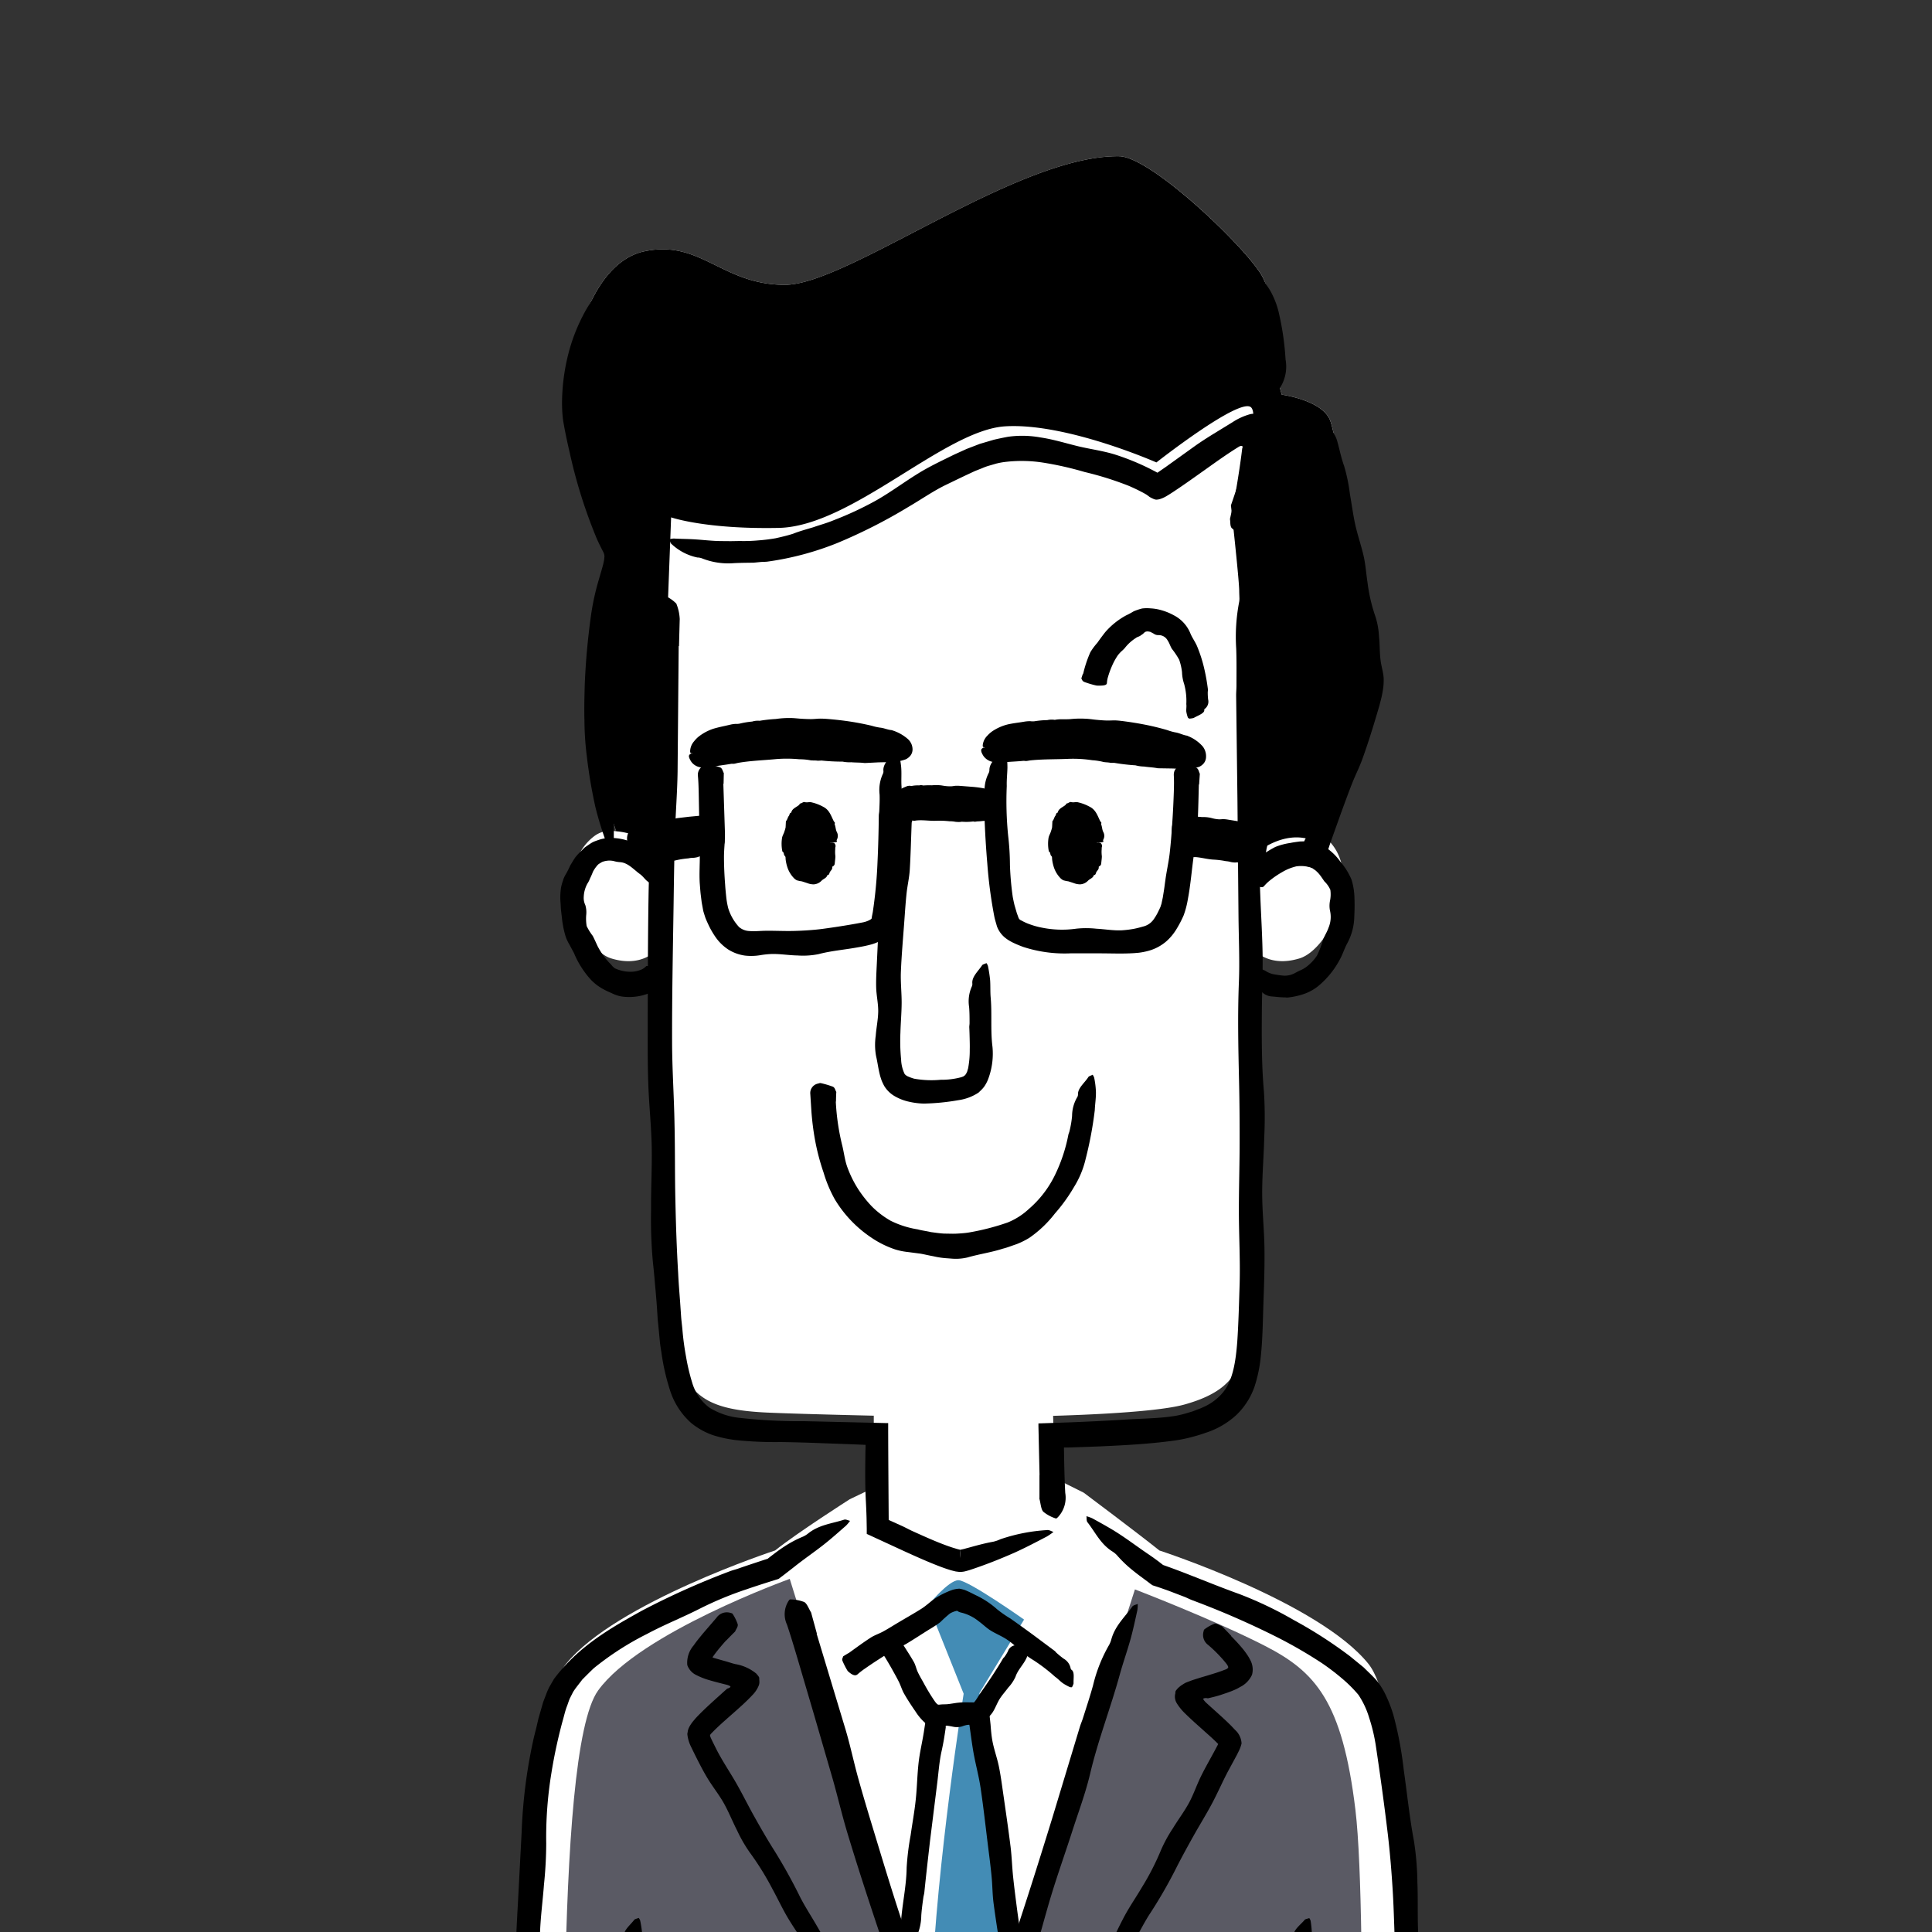 <svg xmlns="http://www.w3.org/2000/svg" xmlns:xlink="http://www.w3.org/1999/xlink" width="200" height="200" viewBox="0 0 200 200">
  <rect x="0" y="0" width="200" height="200" fill="#333333" stroke="none"/>
  <defs>
    <clipPath id="clip-fukidashi_m01">
      <rect width="200" height="200"/>
    </clipPath>
  </defs>
  <g id="fukidashi_m01" clip-path="url(#clip-fukidashi_m01)">
    <g id="group_924" data-name="group 924" transform="translate(1507.423 1098)">
      <g id="group_904" data-name="group 904">
        <g id="group_15" data-name="group 15" transform="translate(-1448.295 -1081.827)">
          <path id="path_18" data-name="path 18" d="M173.741,1061.705c1.3-3.727,5.6-16.226,5.6-18.227,0-2.358-3.326-22.184-4.157-24.264s-4.995-2.635-4.995-2.635l-.692-2.495s.278-6.933-1.382-9.845-11.441-12.3-14.769-12.341c-10.539-.138-28.069,13.312-34.589,13.312s-8.736-4.714-14.56-3.467-8.041,11.369-7.485,15.391,2.25,10.018,4.019,13.172c1.064,1.895-2.495,4.852-1.937,18.717a47.444,47.444,0,0,0,2.494,12.756l-.444-.051a2.788,2.788,0,0,0-1.916.624c-4.307,3.395-1.39,11.593,1.839,12.587s4.72-.91,4.72-.91l.613-.389c-.005,17.077.155,34.349.777,38.885,1.018,7.4,3.059,9.1,9.99,9.428,2.162.1,6.948.231,11.085.325v7.092l6.757,20.512,11.99-20.628-.181-6.959c5.359-.159,11.219-.509,13.6-1.174,6.932-1.942,6.378-5.546,6.655-14.143.128-3.918.256-16.827.3-31.237l.234-1.712s1.492,1.9,4.72.91,6.876-9.192,2.569-12.587Z" transform="translate(-96.627 -991.899)" fill="#fff"/>
        </g>
        <g id="group_21" data-name="group 21" transform="translate(-1448.295 -1081.827)">
          <path id="path_24" data-name="path 24" d="M101.285,1061.78a47.444,47.444,0,0,1-2.494-12.756c-.557-13.865,3-16.823,1.937-18.717-1.769-3.154-3.467-9.152-4.019-13.172s1.663-14.142,7.485-15.391,8.041,3.467,14.56,3.467,24.05-13.45,34.589-13.312c3.328.045,13.1,9.427,14.769,12.341s1.382,9.845,1.382,9.845l.692,2.495s4.161.556,4.995,2.635,4.157,21.906,4.157,24.264-5.963,19.273-5.963,19.273-2.606-1.456-6.345,1.659c0,0-1.247-26.327-1.247-27.495s-.858-8.879-.858-8.879,3.193-8.958,2.1-10.127-9.814,5.687-9.814,5.687-9.345-4.128-15.654-3.738-15.889,10.36-23.445,10.515-11.139-1.091-11.139-1.091l-1.013,26.8.078,8.1A7.011,7.011,0,0,0,101.285,1061.78Z" transform="translate(-96.627 -991.899)"/>
        </g>
        <g id="group_37" data-name="group 37" transform="translate(-1452.865 -949.047)">
          <g id="group_36" data-name="group 36">
            <path id="path_61" data-name="path 61" d="M172.908,1506.685s2.6-63.006-3.666-70.792c-5.126-6.367-21.631-11.729-21.631-11.729-2.348-1.879-7.834-5.983-7.834-5.983l-11.186-5.571-13.043,6.25s-5.376,3.425-7.724,5.3c0,0-16.468,5.392-21.631,11.729-5.789,7.106-3.666,70.792-3.666,70.792Z" transform="translate(-82.145 -1412.61)" fill="#fff"/>
          </g>
        </g>
        <path id="path_62" data-name="path 62" d="M213.736,1461.542l3.668,9.171s-2.785,17.391-3.329,30.774c-.075,1.853,1.9,6.793,2.989,6.793s5.774-12.092,5.774-12.092l-3.8-25.543,4.619-7.609s-5.774-4.076-6.793-4.076S213.736,1461.542,213.736,1461.542Z" transform="translate(-1625.07 -2393.379)" fill="#438cb5"/>
        <path id="path_63" data-name="path 63" d="M117.621,1458.53s-15.52,5.571-19.837,11.549c-4.71,6.522-3.261,52.581-3.533,68.206h82.2s1.087-44.565-.272-55.842-4.166-14.312-9.375-16.983c-5.3-2.717-13.451-5.842-13.451-5.842s-15.761,49.456-17.935,49.456S117.621,1458.53,117.621,1458.53Z" transform="translate(-1543.289 -2393.084)" fill="#5a5a64"/>
      </g>
      <g id="group_914" data-name="group 914" transform="translate(0 -603.777)">
        <g id="group_115" data-name="group 115" transform="translate(-1412.627 -268.736)">
          <g id="group_114" data-name="group 114">
            <path id="path_88" data-name="path 88" d="M220.417,1655.938a3.705,3.705,0,1,1-3.636-3.78A3.707,3.707,0,0,1,220.417,1655.938Z" transform="translate(-211.944 -1650.866)" fill="#fff"/>
            <g id="group_113" data-name="group 113">
              <g id="group_112" data-name="group 112">
                <path id="path_89" data-name="path 89" d="M219.253,1654.38a4.74,4.74,0,0,1-1.643,2.539,4.1,4.1,0,0,1-1.367.586,5.633,5.633,0,0,1-1.63.251,4.952,4.952,0,0,1-2.848-.971,5.357,5.357,0,0,1-1.4-1.234,4.377,4.377,0,0,1-.626-1.677,6.15,6.15,0,0,1-.082-1.666,3.5,3.5,0,0,1,1.133-2.428,8.277,8.277,0,0,1,1.414-1.133,4.988,4.988,0,0,1,5.748.771,1.525,1.525,0,0,1,.176.233,9.014,9.014,0,0,1,.616.855,1.267,1.267,0,0,1,.192,1.309.248.248,0,0,0,0,.185c.113.4-.473.782-.844,1.042a1.643,1.643,0,0,1-.4.086c-.046-.042-.116-.082-.13-.121-.059-.189-.154-.36-.2-.533a2.543,2.543,0,0,0-.2-.662,6.544,6.544,0,0,0-.5-.806,1.362,1.362,0,0,0-.779-.53c-.37-.067-.663-.277-1.03-.34a2.311,2.311,0,0,0-1.189.036,2.78,2.78,0,0,0-.95.759,4.6,4.6,0,0,0-.65.652,1.208,1.208,0,0,0-.179,1.162,1.437,1.437,0,0,1,.062.649,1.554,1.554,0,0,0,.089.8c.139.232.439.339.639.47s.372.3.575.427a2.737,2.737,0,0,0,1.371.361,2.993,2.993,0,0,0,.865-.026,2.226,2.226,0,0,0,.922-.552,2.368,2.368,0,0,0,.554-.826,1.293,1.293,0,0,0,.112-.548c.006-.153.144-.253.751-.344a.94.94,0,0,1,.2-.021,5.534,5.534,0,0,1,1.129.208c.2.076.211.246.293.383.008.013,0,.026,0,.039a4.942,4.942,0,0,1-.169.62Z" transform="translate(-209.641 -1648.065)"/>
              </g>
            </g>
          </g>
        </g>
        <g id="group_126" data-name="group 126" transform="translate(-1454.423 -336.923)">
          <g id="group_125" data-name="group 125">
            <g id="group_124" data-name="group 124">
              <path id="path_94" data-name="path 94" d="M77.474,1515.888c-.114-3.433-.233-6.869-.263-10.3-.015-1.693.123-3.384.157-5.078q.035-2.933.069-5.862.108-5.569.217-11.135c.038-2.255-.087-4.514-.045-6.774.033-2.131.183-4.262.289-6.395q.155-2.969.311-5.941a53.52,53.52,0,0,1,1.185-9.456c.109-.518.256-1.042.379-1.568l.184-.79.23-.8.229-.8c.092-.269.2-.541.307-.812a6.8,6.8,0,0,1,.348-.817l.479-.829c2.516-3.374,5.847-5.272,9.115-7.082a80.623,80.623,0,0,1,9.1-4.08c.3-.116.626-.187.934-.3.56-.2,1.129-.382,1.694-.573l.851-.281.428-.142.045-.016h0l0,0a.038.038,0,0,0,0-.008c.006-.006-.016.01-.023.014l.1-.077.222-.174.448-.342c.3-.224.606-.44.918-.644a11.333,11.333,0,0,1,1.973-1.048,2.476,2.476,0,0,0,.543-.345c1.135-.89,2.45-1,3.686-1.4.192-.061.414.074.622.118a4.136,4.136,0,0,1-.416.5c-.754.658-1.5,1.327-2.284,1.945-1.007.793-2.072,1.515-3.073,2.316l-1.03.8-.27.205c-.157.1-.255.235-.419.275l-.718.224c-.823.262-1.649.525-2.468.809a35.723,35.723,0,0,0-4.809,1.985c-1.8.922-3.711,1.673-5.5,2.634a30.187,30.187,0,0,0-5.535,3.559c-.408.386-.8.784-1.195,1.178-.32.436-.69.858-.959,1.3l-.336.661c-.1.235-.18.5-.273.752-.2.486-.313,1.052-.471,1.581a51.94,51.94,0,0,0-1.158,5.378,41.219,41.219,0,0,0-.537,7.294,42.439,42.439,0,0,1-.234,4.268c-.13,1.741-.372,3.478-.415,5.224-.037,1.683.132,3.367.154,5.052.015,1.706-.032,3.418-.064,5.127l-.107,10.2c-.022,1.9-.152,3.8-.178,5.7-.034,2.269-.015,4.541.007,6.812q.032,3.083.12,6.165c.034,1.15.074,2.3.157,3.448a2.51,2.51,0,0,1-.738,2.283c-.068.058-.164.155-.225.133a4.054,4.054,0,0,1-1.343-.606c-.244-.218-.29-.786-.42-1.2a.5.5,0,0,1-.006-.129l-.029-2.133Z" transform="translate(-77.21 -1432.014)"/>
            </g>
          </g>
        </g>
        <g id="group_130" data-name="group 130" transform="translate(-1394.952 -337.255)">
          <g id="group_129" data-name="group 129">
            <g id="group_128" data-name="group 128">
              <g id="group_127" data-name="group 127">
                <path id="path_95" data-name="path 95" d="M297.119,1515.066q.135-5.132.27-10.268c.05-1.686.242-3.366.319-5.053.09-1.946.129-3.894.169-5.842.076-3.7.154-7.4.1-11.1-.034-2.247-.258-4.488-.369-6.73-.1-2.114-.133-4.234-.262-6.346-.119-1.957-.279-3.912-.507-5.853-.368-3.082-.79-6.144-1.241-9.156a17.725,17.725,0,0,0-.69-2.9,8.726,8.726,0,0,0-1.119-2.386,13.862,13.862,0,0,0-1.72-1.709,24.053,24.053,0,0,0-2.044-1.556,47.412,47.412,0,0,0-4.574-2.655,87.666,87.666,0,0,0-8.805-3.846c-.3-.11-.578-.26-.873-.376l-1.618-.618-.813-.288-.436-.145-.411-.133a3.265,3.265,0,0,1-.35-.251l-.921-.684c-.291-.216-.575-.438-.857-.668a12.331,12.331,0,0,1-1.577-1.523,2.377,2.377,0,0,0-.5-.4c-1.2-.774-1.737-1.969-2.541-3-.124-.16-.076-.415-.109-.628a4.105,4.105,0,0,1,.614.22c.881.487,1.766.968,2.614,1.511,1.088.7,2.12,1.483,3.2,2.212q.547.374,1.083.776l.421.328.49.174c.831.3,1.653.613,2.472.937,1.639.643,3.268,1.3,4.937,1.9a39.054,39.054,0,0,1,5.636,2.691,46.3,46.3,0,0,1,5.807,3.739l1.432,1.169c.448.452.9.856,1.35,1.361a7.749,7.749,0,0,1,1.039,1.74,14.207,14.207,0,0,1,.665,1.765,37.749,37.749,0,0,1,1.082,5.7c.355,2.479.6,4.946,1.062,7.4a29.988,29.988,0,0,1,.357,4.322c.071,1.767-.005,3.536.086,5.294.086,1.694.366,3.378.465,5.074.1,1.718.109,3.444.123,5.165.028,3.422.029,6.844-.045,10.261-.041,1.909-.209,3.813-.287,5.721l-.238,6.832-.205,6.183c-.036,1.154-.072,2.31-.07,3.464a2.5,2.5,0,0,1-.908,2.229c-.073.053-.177.141-.235.114a4.162,4.162,0,0,1-1.29-.71c-.227-.234-.229-.8-.33-1.219a.5.5,0,0,1,0-.128l.118-2.12Z" transform="translate(-265.643 -1430.961)"/>
              </g>
            </g>
          </g>
        </g>
        <g id="group_133" data-name="group 133" transform="translate(-1426.185 -328.661)">
          <g id="group_132" data-name="group 132">
            <g id="group_131" data-name="group 131">
              <path id="path_96" data-name="path 96" d="M169.979,1461.747l3.01,9.974c.486,1.64.833,3.32,1.291,4.97.527,1.9,1.1,3.795,1.676,5.684,1.089,3.59,2.172,7.182,3.39,10.726.741,2.153,1.665,4.238,2.5,6.346.788,1.983,1.516,4,2.417,5.885l.321.641.166.311.045.082.025.039a1.146,1.146,0,0,0,.22.276c.1.107.218-.043.262-.136a1.522,1.522,0,0,0,.074-.152,2.593,2.593,0,0,1,.14-.31c.638-1.352,1.194-2.82,1.756-4.275s1.12-2.931,1.719-4.394c.791-1.936,1.368-3.967,2.022-5.964,1.148-3.5,2.254-7.023,3.342-10.551l2.87-9.485c.092-.312.227-.61.325-.921.358-1.132.734-2.259,1.047-3.4a15.6,15.6,0,0,1,1.662-4.181,2.509,2.509,0,0,0,.236-.6c.394-1.4,1.389-2.28,2.153-3.357.119-.166.378-.194.573-.286a4.209,4.209,0,0,1-.04.658c-.221.993-.43,1.99-.7,2.97-.35,1.257-.791,2.49-1.136,3.748-.941,3.419-2.235,6.728-3.052,10.2-.477,2.024-1.221,3.995-1.861,5.985-.7,2.177-1.469,4.336-2.139,6.523-.7,2.288-1.274,4.618-2.015,6.9-.594,1.823-1.34,3.6-2.029,5.4l-1.38,3.532-.711,1.785-.377.908-.1.23c-.044.1-.123.243-.184.364a7.474,7.474,0,0,1-.411.745l-.265.409c-.095.124-.2.23-.3.346a1.333,1.333,0,0,1-.32.289,1.061,1.061,0,0,1-.344.2,2.722,2.722,0,0,1-.78.194,4.989,4.989,0,0,1-.771-.207,3.714,3.714,0,0,1-1.274-1.3c-.186-.28-.346-.593-.519-.887l-.28-.555c-.814-1.695-1.336-3.418-2.021-5.082-.65-1.6-1.461-3.137-2.1-4.742-.646-1.624-1.2-3.287-1.754-4.942-1.1-3.291-2.175-6.589-3.177-9.906-.56-1.853-1-3.739-1.525-5.6l-1.931-6.652-1.77-6.013c-.334-1.121-.67-2.244-1.042-3.352a2.555,2.555,0,0,1,.144-2.43c.052-.074.122-.192.186-.185a4.122,4.122,0,0,1,1.452.271c.291.154.475.7.705,1.069a.494.494,0,0,1,.038.124l.568,2.078Z" transform="translate(-166.681 -1458.194)"/>
            </g>
          </g>
        </g>
        <g id="group_136" data-name="group 136" transform="translate(-1443.252 -295.686)">
          <g id="group_135" data-name="group 135">
            <g id="group_134" data-name="group 134">
              <path id="path_97" data-name="path 97" d="M113.843,1607.373a29.179,29.179,0,0,0,.37-4.274c.021-.713.153-1.416.16-2.156.009-.871-.026-1.74-.052-2.608-.036-1.649-.042-3.3-.121-4.943-.054-1-.273-1.989-.359-2.987-.081-.941-.068-1.887-.122-2.83-.051-.874-.121-1.747-.219-2.619a24.206,24.206,0,0,1-.23-4.163,24.937,24.937,0,0,0-.159-2.767l-.268-4.853-.214-4.343c-.007-.142.03-.286.03-.429,0-.521.015-1.043-.03-1.562a3.16,3.16,0,0,1,.339-1.975.512.512,0,0,0,.047-.285c-.038-.636.656-1.148,1.073-1.7.066-.086.306-.135.466-.2a1.088,1.088,0,0,1,.152.276,12.27,12.27,0,0,1,.2,1.327c.036.569-.019,1.142.028,1.711a41.964,41.964,0,0,0,.19,4.646,16.662,16.662,0,0,1,.105,2.736c.024,1-.007,2,.075,3,.087,1.042.327,2.077.419,3.119.074.833.006,1.672.034,2.507a13.388,13.388,0,0,0,.4,3.262,7.022,7.022,0,0,1,.148,1.9c.006.779-.121,1.563-.058,2.337.059.746.324,1.48.418,2.225s.117,1.514.149,2.273c.062,1.508.15,3.013.184,4.52.024.843-.068,1.684-.067,2.537.009,1.053,0,2.106-.071,3.155-.063.95-.158,1.9-.3,2.842l-.245,1.6c-.062.439-.332.78-1.059.819a.53.53,0,0,1-.237-.013,12.148,12.148,0,0,1-1.187-.635c-.2-.147-.17-.37-.245-.56-.006-.017.005-.034.01-.05.078-.275.151-.556.218-.84Z" transform="translate(-112.604 -1562.674)"/>
            </g>
          </g>
        </g>
        <g id="group_140" data-name="group 140" transform="translate(-1375.55 -295.663)">
          <g id="group_139" data-name="group 139">
            <g id="group_138" data-name="group 138">
              <g id="group_137" data-name="group 137">
                <path id="path_98" data-name="path 98" d="M327.518,1607.957a24.255,24.255,0,0,1-.393-4.81,19.21,19.21,0,0,1,.329-2.334c.124-.855.2-1.714.293-2.573.159-1.633.35-3.264.437-4.9.056-1-.07-2-.059-3,.012-.941.111-1.88.139-2.821.025-.873.035-1.747.006-2.621a25.415,25.415,0,0,1,.1-4.158,23.221,23.221,0,0,0,.044-2.765l.061-4.85.053-4.338c0-.142.046-.283.054-.426.027-.519.074-1.038.059-1.557a3.158,3.158,0,0,1,.446-1.95.511.511,0,0,0,.062-.281c0-.636.714-1.111,1.159-1.646.069-.083.312-.12.475-.179a1.086,1.086,0,0,1,.139.284,11.943,11.943,0,0,1,.131,1.337c.007.571-.079,1.141-.063,1.713a44.531,44.531,0,0,0-.079,4.655,16.474,16.474,0,0,1-.067,2.74c-.041,1-.14,2-.124,3,.014,1.047.179,2.1.2,3.145.01.837-.121,1.671-.156,2.507a13.7,13.7,0,0,0,.134,3.291,6.87,6.87,0,0,1-.017,1.914c-.065.779-.254,1.551-.268,2.33-.013.751.18,1.51.2,2.264s-.042,1.526-.089,2.287c-.092,1.514-.193,3.03-.342,4.542-.087.843-.3,1.684-.4,2.518a21.764,21.764,0,0,0,.021,5.507,8.726,8.726,0,0,0,.3,1.422c.117.376.026.714-.567,1.121a.682.682,0,0,1-.2.118,5.017,5.017,0,0,1-1.35.072c-.258-.047-.35-.312-.507-.482a.119.119,0,0,1-.016-.061c-.063-.339-.111-.675-.158-1.01Z" transform="translate(-327.119 -1562.747)"/>
              </g>
            </g>
          </g>
        </g>
        <g id="group_143" data-name="group 143" transform="translate(-1436.3 -327.316)">
          <g id="group_142" data-name="group 142">
            <g id="group_141" data-name="group 141">
              <path id="path_99" data-name="path 99" d="M138.684,1465.355c-.411.458-.808.926-1.159,1.39l-.218.3-.015.024a.081.081,0,0,0-.013.04c.006.017.024.024.039.033l.014.007c.014,0-.02,0,.034.012l.127.039.53.151.71.2.362.111.183.057.316.088a4.632,4.632,0,0,1,2.213.995l.228.28c.021.07.108.133.062.245a1.756,1.756,0,0,1,.02.253,1.015,1.015,0,0,1-.067.46,3.051,3.051,0,0,1-.671,1c-.31.333-.651.662-.988.975l-.608.548c-.836.749-1.7,1.477-2.438,2.22l-.185.191a1.263,1.263,0,0,0-.1.115c-.087.084-.033.193,0,.285.007.028.161.359.275.589l.371.742c.617,1.2,1.391,2.328,2.061,3.51.634,1.114,1.2,2.266,1.829,3.386.579,1.039,1.174,2.071,1.8,3.087a55.166,55.166,0,0,1,2.79,4.938c.543,1.131,1.246,2.183,1.874,3.272l3.3,5.729,2.959,5.122c.1.168.161.354.254.525.34.622.664,1.253,1.035,1.855a6.453,6.453,0,0,1,1.023,2.493,1.055,1.055,0,0,0,.15.358,5.106,5.106,0,0,1,.292,2.462c.007.129-.146.284-.225.428a1.85,1.85,0,0,1-.3-.27c-.351-.5-.712-.987-1.025-1.507-.4-.667-.734-1.375-1.14-2.037-1.1-1.8-1.936-3.76-3.16-5.5a34.644,34.644,0,0,1-1.843-3.249c-.66-1.193-1.276-2.411-1.976-3.58-.734-1.223-1.578-2.381-2.312-3.6-.585-.978-1.064-2.018-1.613-3.018a29.339,29.339,0,0,0-2.361-3.805,14.643,14.643,0,0,1-1.3-2.258c-.487-.946-.876-1.944-1.4-2.869-.505-.89-1.161-1.7-1.688-2.58s-1-1.827-1.473-2.787l-.176-.366a3.9,3.9,0,0,1-.285-.7,3.655,3.655,0,0,1-.136-.7l.06-.353a1.814,1.814,0,0,1,.124-.336,3.6,3.6,0,0,1,.413-.623l.244-.291.159-.173c.2-.208.392-.4.586-.592.774-.748,1.55-1.43,2.3-2.109l.246-.219.029-.006a.684.684,0,0,0,.089-.028.821.821,0,0,0,.125-.063c.041-.023.113-.078.086-.108a.165.165,0,0,0-.074-.071,1.356,1.356,0,0,0-.189-.083l-.056-.02-.244-.062-.507-.128c-.341-.087-.685-.177-1.037-.281a7.551,7.551,0,0,1-1.423-.548,1.817,1.817,0,0,1-.935-1.036,2.74,2.74,0,0,1,.669-2.047c.126-.187.178-.251.259-.361l.228-.295.464-.567,1.4-1.625a1.3,1.3,0,0,1,1.476-.5c.067.02.169.041.193.088a4.7,4.7,0,0,1,.532,1.083c.052.239-.167.492-.264.738-.009.023-.033.038-.051.056-.3.293-.59.589-.876.887Z" transform="translate(-134.631 -1462.453)"/>
            </g>
          </g>
        </g>
        <g id="group_150" data-name="group 150" transform="translate(-1402.157 -326.157)">
          <g id="group_149" data-name="group 149">
            <g id="group_148" data-name="group 148">
              <g id="group_147" data-name="group 147">
                <path id="path_101" data-name="path 101" d="M264.98,1467.414c.414.42.823.851,1.225,1.34.072.082.286.364.429.573a5.19,5.19,0,0,1,.4.693,2.053,2.053,0,0,1,.121,1.419,2.646,2.646,0,0,1-.708.923,2.593,2.593,0,0,1-.535.344,4.08,4.08,0,0,1-.586.3c-.318.138-.492.2-.74.289l-.68.229c-.247.079-.495.148-.739.209l-.367.09-.183.042c-.074.018-.038,0-.061,0a.754.754,0,0,0-.342,0,.237.237,0,0,0-.1.046c-.014.031,0,.057.015.082a.91.91,0,0,0,.113.156c.049.057.084.1.174.185l.637.575c.507.456,1.02.914,1.532,1.4l.384.375.192.2.232.247a2.029,2.029,0,0,1,.682,1.415,3.851,3.851,0,0,1-.34.894c-.156.322-.234.452-.339.652l-.6,1.107c-.643,1.179-1.166,2.419-1.8,3.6-.595,1.114-1.263,2.187-1.88,3.288-.572,1.02-1.135,2.047-1.672,3.086a49.17,49.17,0,0,1-2.757,4.843c-.685,1.025-1.224,2.145-1.836,3.218l-3.243,5.631-2.945,5.014c-.1.164-.227.308-.329.47-.371.59-.76,1.17-1.1,1.776a6.161,6.161,0,0,1-1.674,2.058,1.038,1.038,0,0,0-.241.3c-.437.734-1.307.968-2.014,1.383-.11.064-.317,0-.48,0a1.8,1.8,0,0,1,.094-.384c.269-.531.525-1.069.827-1.58.389-.654.841-1.271,1.22-1.932,1.026-1.8,2.306-3.441,3.2-5.328a35.007,35.007,0,0,1,1.87-3.145c.691-1.142,1.425-2.262,2.069-3.431.674-1.224,1.232-2.513,1.9-3.741.534-.98,1.173-1.9,1.739-2.865a26.835,26.835,0,0,0,2-3.9,14.478,14.478,0,0,1,1.224-2.237c.54-.889,1.174-1.724,1.669-2.636.475-.88.794-1.844,1.235-2.74s.955-1.786,1.427-2.664l.314-.593.036-.068.005-.006c0-.009.007,0-.009-.025-.223-.232-.488-.48-.756-.725l-1.684-1.506-.324-.3c-.189-.176-.373-.346-.566-.539a5.471,5.471,0,0,1-.942-1.133,1.309,1.309,0,0,1-.147-1.053c-.041-.224.128-.341.226-.475a2.869,2.869,0,0,1,.441-.365l.319-.2a4.237,4.237,0,0,1,.4-.163c.266-.109.553-.2.839-.289l.425-.134.247-.072.482-.143c.319-.1.634-.192.94-.294l.452-.156.366-.138a.663.663,0,0,0,.319-.193c.04-.112-.045-.22-.1-.317a2.773,2.773,0,0,0-.186-.242c-.111-.139-.233-.278-.355-.416a14.591,14.591,0,0,0-1.41-1.38,1.285,1.285,0,0,1-.488-1.416c.016-.068.033-.168.077-.2a3.985,3.985,0,0,1,1.054-.59c.24-.06.511.16.765.261a.205.205,0,0,1,.059.053c.309.308.613.621.914.944Z" transform="translate(-242.815 -1466.128)"/>
              </g>
            </g>
          </g>
        </g>
        <g id="group_157" data-name="group 157" transform="translate(-1420.231 -329.768)">
          <g id="group_156" data-name="group 156">
            <g id="group_155" data-name="group 155">
              <path id="path_103" data-name="path 103" d="M186.186,1461.373c.761-.545,1.512-1.105,2.3-1.614.387-.252.848-.4,1.255-.618.472-.255.922-.54,1.38-.815.869-.524,1.758-1.017,2.619-1.56.524-.33.972-.785,1.506-1.131a7.582,7.582,0,0,1,.8-.444c.14-.069.285-.136.442-.2a2.881,2.881,0,0,1,.322-.126,1.9,1.9,0,0,1,.355-.109,3.08,3.08,0,0,1,.5-.068,4.523,4.523,0,0,1,.544.131c.168.063.365.157.507.22l.646.323a9.086,9.086,0,0,1,2.193,1.444,11.838,11.838,0,0,0,1.407.98q1.227.864,2.431,1.749l2.144,1.6c.07.052.116.135.183.192a8.687,8.687,0,0,0,.743.607,1.48,1.48,0,0,1,.728,1.02.24.24,0,0,0,.106.146c.316.231.168.9.192,1.4a1.653,1.653,0,0,1-.167.389.607.607,0,0,1-.212-.01,5.407,5.407,0,0,1-.723-.4c-.283-.2-.517-.471-.806-.667a17.65,17.65,0,0,0-2.257-1.729,7.348,7.348,0,0,1-1.328-1.017c-.477-.38-.927-.8-1.437-1.133-.534-.351-1.147-.593-1.685-.932-.429-.271-.787-.641-1.2-.934a4.582,4.582,0,0,0-1.731-.883,1.88,1.88,0,0,1-.231-.062c-.069-.024-.16-.07-.145-.058-.018,0-.028-.026-.048-.042l-.013-.006-.05-.023a.137.137,0,0,0-.035-.014.846.846,0,0,0-.125.029,2.288,2.288,0,0,0-.6.247,12.486,12.486,0,0,0-1,.9,12.714,12.714,0,0,1-1.142.75c-.773.482-1.539.987-2.326,1.461-.44.265-.936.449-1.386.7-.537.3-1.054.637-1.572.971-.469.3-.931.613-1.388.932a7.609,7.609,0,0,0-.74.573c-.19.172-.45.174-.913-.222a.691.691,0,0,1-.144-.142,8.076,8.076,0,0,1-.523-1.029c-.069-.2.045-.309.079-.456,0-.013.018-.016.028-.021l.5-.306Z" transform="translate(-185.546 -1454.684)"/>
            </g>
          </g>
        </g>
        <g id="group_160" data-name="group 160" transform="translate(-1416.215 -324.571)">
          <g id="group_159" data-name="group 159">
            <g id="group_158" data-name="group 158">
              <path id="path_104" data-name="path 104" d="M200.5,1471.669c.385.622.793,1.23,1.155,1.865.18.312.251.693.4,1.022.176.38.386.74.591,1.1a20.264,20.264,0,0,0,1.212,2,2.015,2.015,0,0,0,.216.246.3.3,0,0,0,.13.076.252.252,0,0,0,.219-.01l.012,0a3.484,3.484,0,0,1,.522.008c.229.012.457.026.686.025a12.513,12.513,0,0,0,1.275-.066l.507-.052c.07-.008.2-.013.222-.02l.022-.017a.422.422,0,0,1,.125-.023c0,.014.042-.028.082-.071l.107-.125a3.238,3.238,0,0,0,.191-.268c.121-.184.232-.376.357-.556.443-.628.879-1.261,1.3-1.9.37-.572.736-1.144,1.067-1.719.033-.057.1-.093.135-.147a3.919,3.919,0,0,0,.371-.6.916.916,0,0,1,.707-.612.133.133,0,0,0,.094-.092c.107-.257.736-.207,1.184-.346a2.387,2.387,0,0,1,.421.034c.025.058.074.125.069.177a2.6,2.6,0,0,1-.128.705c-.1.282-.289.516-.4.779-.313.727-.917,1.252-1.164,2a4.15,4.15,0,0,1-.752,1.119c-.29.4-.626.757-.886,1.174-.272.435-.445.947-.726,1.38a2.424,2.424,0,0,1-.186.246l-.246.276c-.233.251-.453.51-.68.745l-.664-.007c-.209,0-.5,0-.586.014a2.693,2.693,0,0,0-.8.187,1.893,1.893,0,0,1-.922.037,9.251,9.251,0,0,0-1.123-.164l-.107.009c-.031,0-.069.01-.146.016l-.4.049-.3,0-.154,0h-.039c.015-.071-.018-.022-.024-.039l-.078-.01a1.037,1.037,0,0,1-.548-.27,5.539,5.539,0,0,1-.974-1.153c-.437-.632-.846-1.253-1.213-1.9-.2-.362-.321-.778-.5-1.149-.219-.444-.463-.87-.7-1.3-.217-.388-.442-.771-.671-1.151a5.123,5.123,0,0,0-.423-.616c-.131-.158-.092-.383.354-.788a.855.855,0,0,1,.157-.127,10.738,10.738,0,0,1,1.047-.475c.2-.066.279.027.411.05.012,0,.012.015.015.023l.2.407Z" transform="translate(-198.271 -1471.153)"/>
            </g>
          </g>
        </g>
        <g id="group_163" data-name="group 163" transform="translate(-1414.39 -317.986)">
          <g id="group_162" data-name="group 162">
            <g id="group_161" data-name="group 161">
              <path id="path_105" data-name="path 105" d="M214.708,1518.382c-.279-1.853-.582-3.7-.828-5.563-.122-.915-.117-1.847-.206-2.767-.1-1.062-.241-2.12-.373-3.179-.249-2.011-.471-4.026-.771-6.031-.182-1.217-.514-2.411-.73-3.624-.1-.572-.183-1.147-.263-1.723l-.12-.864c-.014-.112-.022-.168-.037-.247-.012-.027,0-.081-.033-.083l-.107.006-.1.008-.05,0a.829.829,0,0,1-.109.005l-1.617.063-.288.016-.054.016-.086.03c-.038.032,0,.13-.011.17l-.084.57-.1.632c-.073.421-.155.84-.249,1.259-.246,1.107-.312,2.249-.459,3.375l-.738,5.925c-.2,1.768-.406,3.535-.585,5.3-.018.174-.073.344-.1.517-.086.633-.176,1.265-.218,1.9a5.424,5.424,0,0,1-.575,2.363.862.862,0,0,0-.08.342c-.051.779-.706,1.331-1.134,1.974-.067.1-.28.137-.426.2a1.6,1.6,0,0,1-.1-.356c-.013-.552-.038-1.106-.007-1.657.046-.706.175-1.4.214-2.11.126-1.916.57-3.794.595-5.725a26.939,26.939,0,0,1,.413-3.362c.171-1.224.4-2.441.527-3.67.139-1.285.153-2.587.3-3.872.12-1.027.362-2.037.528-3.058l.424-2.774c.009-.031,0-.083.025-.1l.1,0,.21-.007.421-.016.86-.042.419-.027.252-.031.505-.076a7.036,7.036,0,0,1,1.174-.086l2.212.029c.079-.026.047.077.065.122l.022.17.043.341.08.677.074.664.031.293.014.18c.038.481.081.96.163,1.433.158.912.491,1.795.679,2.7s.313,1.855.447,2.785c.265,1.85.539,3.7.769,5.554.128,1.036.156,2.084.265,3.123.131,1.239.294,2.475.455,3.71l.464,3.351c.092.625.187,1.25.317,1.869a1.139,1.139,0,0,1-.524,1.316c-.056.038-.134.1-.188.093a4.711,4.711,0,0,1-1.184-.207c-.221-.1-.287-.4-.42-.612a.174.174,0,0,1-.012-.069l-.133-1.155Z" transform="translate(-204.056 -1492.017)"/>
            </g>
          </g>
        </g>
        <g id="group_464" data-name="group 464" transform="translate(-1378.553 -407.131)">
          <g id="group_463" data-name="group 463">
            <g id="group_462" data-name="group 462">
              <path id="path_214" data-name="path 214" d="M318.21,1211.921a12.265,12.265,0,0,1,2.538-1.771,6.781,6.781,0,0,1,1.581-.421c.313-.066.648-.108.973-.151l.517-.013.256,0,.267.038.5.086a4.078,4.078,0,0,1,.487.174,3.275,3.275,0,0,1,.884.5,5.841,5.841,0,0,1,1.273,1.3,7.28,7.28,0,0,1,1.157,1.861,7.038,7.038,0,0,1,.306,1.994c.027.61.01,1.213-.018,1.815a6.058,6.058,0,0,1-.7,2.736c-.307.544-.481,1.151-.786,1.709a9.151,9.151,0,0,1-2.176,2.712,4.933,4.933,0,0,1-1.623.9,7.817,7.817,0,0,1-1.6.344c-.111.013-.224-.02-.335-.016-.412,0-.823-.054-1.245-.091a1.611,1.611,0,0,1-1.381-.84.331.331,0,0,0-.173-.147c-.459-.231-.368-1.044-.28-1.563a1.054,1.054,0,0,1,.286-.368.315.315,0,0,1,.18-.016c.192.1.413.166.6.259a2.677,2.677,0,0,0,.757.346,9.573,9.573,0,0,0,1.163.17,2.152,2.152,0,0,0,1.2-.285c.245-.13.361-.192.567-.282a2.929,2.929,0,0,0,.578-.338,4.66,4.66,0,0,0,1.105-1.17,9.541,9.541,0,0,0,.626-1.639c.165-.426.424-.818.574-1.256a2.877,2.877,0,0,0,.144-1.775,2.6,2.6,0,0,1,0-.979,3.357,3.357,0,0,0,.039-1.161,2.743,2.743,0,0,0-.614-.872c-.189-.267-.35-.529-.555-.77a2.729,2.729,0,0,0-.335-.335.547.547,0,0,0-.157-.115,1.168,1.168,0,0,1-.135-.1c-.088-.072-.2-.071-.289-.136-.108-.03-.228-.041-.347-.08a3.46,3.46,0,0,0-1.079-.022,5.161,5.161,0,0,0-1.452.584,9.367,9.367,0,0,0-1.261.851,4.39,4.39,0,0,0-.626.6c-.149.184-.4.191-.971-.182a.969.969,0,0,1-.185-.133,7.594,7.594,0,0,1-.786-1.036c-.114-.215-.006-.348.007-.515,0-.016.017-.02.027-.028l.5-.39Z" transform="translate(-317.605 -1209.562)"/>
            </g>
          </g>
        </g>
        <g id="group_467" data-name="group 467" transform="translate(-1449.426 -407.486)">
          <g id="group_466" data-name="group 466">
            <g id="group_465" data-name="group 465">
              <path id="path_215" data-name="path 215" d="M102.921,1224.193a5.576,5.576,0,0,1-3.481.67,3.373,3.373,0,0,1-.8-.225l-.734-.331a6.768,6.768,0,0,1-.933-.53,5.456,5.456,0,0,1-.738-.632,9.5,9.5,0,0,1-1.773-2.783l-.458-.858a4.354,4.354,0,0,1-.415-.889,10.043,10.043,0,0,1-.365-1.816c-.034-.287-.068-.574-.1-.864s-.033-.587-.06-.883a6.641,6.641,0,0,1,.056-1.442,4.592,4.592,0,0,1,.193-.717,2.718,2.718,0,0,1,.3-.685,7.844,7.844,0,0,0,.456-.9c.175-.29.347-.589.544-.871a6.9,6.9,0,0,1,.615-.662l.324-.319c.123-.1.28-.2.423-.3s.292-.2.448-.279.339-.139.511-.2a3.988,3.988,0,0,1,1.071-.228,5.759,5.759,0,0,1,3.3.868c.088.05.151.139.234.2.312.2.565.448.865.64a1.384,1.384,0,0,1,.71,1.144.234.234,0,0,0,.092.165c.305.278.014.982-.1,1.5a1.723,1.723,0,0,1-.288.371.509.509,0,0,1-.2-.024,5.806,5.806,0,0,1-.618-.436c-.236-.212-.419-.479-.675-.667-.679-.484-1.266-1.208-2.094-1.258a3.05,3.05,0,0,1-.632-.109,2.02,2.02,0,0,0-.579-.051,2.3,2.3,0,0,0-.606.125,1.994,1.994,0,0,0-.281.162.814.814,0,0,0-.265.22,3.439,3.439,0,0,0-.442.647,7.451,7.451,0,0,1-.306.7,2.581,2.581,0,0,1-.271.533,3.105,3.105,0,0,0-.376,1.375,1.7,1.7,0,0,0,.163.839,2.565,2.565,0,0,1,.1.959,4.726,4.726,0,0,0,.04,1.215,5.794,5.794,0,0,0,.632,1.019c.178.347.329.692.489,1.038a7.753,7.753,0,0,0,1.2,1.72,2.411,2.411,0,0,1,.327.359l.154.139a.469.469,0,0,0,.21.14,3.828,3.828,0,0,0,1.393.313,2.838,2.838,0,0,0,1.181-.192,1.432,1.432,0,0,0,.535-.346c.115-.13.3-.065.869.3a2.047,2.047,0,0,1,.189.125,4.1,4.1,0,0,1,.8,1.025c.1.23-.048.4-.1.582-.005.017-.024.023-.037.032a5.1,5.1,0,0,1-.686.406Z" transform="translate(-93.042 -1208.438)"/>
            </g>
          </g>
        </g>
        <g id="group_470" data-name="group 470" transform="translate(-1395.485 -431.263)">
          <g id="group_469" data-name="group 469">
            <g id="group_468" data-name="group 468">
              <path id="path_216" data-name="path 216" d="M264.148,1139.889a12.189,12.189,0,0,1,.745-2.236,6.552,6.552,0,0,1,.719-.967c.262-.375.539-.75.827-1.114a7.753,7.753,0,0,1,2.153-1.726,7.778,7.778,0,0,0,.787-.424,6.168,6.168,0,0,1,.87-.291,3.909,3.909,0,0,1,.851-.014,4.983,4.983,0,0,1,.865.118,6.105,6.105,0,0,1,1.568.6,3.654,3.654,0,0,1,1.692,1.821c.193.487.5.892.7,1.349a14.428,14.428,0,0,1,.767,2.4,20.891,20.891,0,0,1,.375,2.151c.009.07-.024.145-.022.216a5.907,5.907,0,0,0,.038.774.936.936,0,0,1-.35.979.153.153,0,0,0-.051.139c.024.313-.667.555-1.1.8a2.17,2.17,0,0,1-.462.069c-.047-.039-.124-.084-.138-.126a3.086,3.086,0,0,1-.157-.6c-.023-.258.038-.519,0-.777a6.63,6.63,0,0,0-.228-2.095,4.177,4.177,0,0,1-.216-1.208,6,6,0,0,0-.294-1.29,8,8,0,0,0-.751-1.124c-.179-.283-.26-.609-.442-.868a1.048,1.048,0,0,0-.949-.558.793.793,0,0,1-.5-.154c-.092-.051-.2-.1-.3-.164a1.114,1.114,0,0,0-.378-.062.658.658,0,0,0-.181.04.889.889,0,0,0-.157.123,1.108,1.108,0,0,1-.281.214c-.169.163-.378.162-.564.313a4.475,4.475,0,0,0-1.124,1.023,3.183,3.183,0,0,1-.358.348,4.78,4.78,0,0,0-.354.389,6.591,6.591,0,0,0-.616,1.121,9.006,9.006,0,0,0-.407,1.114,2.782,2.782,0,0,0-.12.653c-.009.183-.2.285-.879.269a1.263,1.263,0,0,1-.226-.012,8.958,8.958,0,0,1-1.241-.37c-.217-.093-.214-.235-.3-.35-.008-.011,0-.02.005-.029.05-.158.1-.315.157-.468Z" transform="translate(-263.956 -1133.1)"/>
            </g>
          </g>
        </g>
        <g id="group_473" data-name="group 473" transform="translate(-1423.54 -382.97)">
          <g id="group_472" data-name="group 472">
            <g id="group_471" data-name="group 471">
              <path id="path_217" data-name="path 217" d="M177.7,1288.894a23.773,23.773,0,0,0,.658,4.514c.182.717.26,1.472.5,2.179a11.525,11.525,0,0,0,1.112,2.3,12.081,12.081,0,0,0,1.489,1.891,9.184,9.184,0,0,0,1.918,1.456,9.686,9.686,0,0,0,2.8.892c.444.123.915.174,1.368.283.466.059.933.134,1.406.156.441,0,.883.027,1.322,0s.879-.055,1.306-.134a24.845,24.845,0,0,0,3.9-1.012,7.13,7.13,0,0,0,2.2-1.4,10.93,10.93,0,0,0,2.768-3.642,16.642,16.642,0,0,0,1.327-4.044c.031-.138.1-.27.126-.41a10.106,10.106,0,0,0,.26-1.546,3.856,3.856,0,0,1,.546-1.96.52.52,0,0,0,.063-.289c0-.651.682-1.156,1.074-1.769.06-.1.294-.154.444-.244a1.256,1.256,0,0,1,.161.311,9.029,9.029,0,0,1,.181,1.475c.012.633-.095,1.26-.12,1.89a39.106,39.106,0,0,1-.953,5.075,9.619,9.619,0,0,1-1.182,2.851,17.332,17.332,0,0,1-2,2.776,11.831,11.831,0,0,1-2.649,2.515,8.349,8.349,0,0,1-1.323.654c-.467.151-.921.342-1.392.457-1.218.394-2.451.56-3.687.917a5.309,5.309,0,0,1-1.093.137c-.369.009-.737-.039-1.1-.06a8.488,8.488,0,0,1-1.335-.206c-.443-.075-.881-.188-1.326-.266l-1.311-.171a6.649,6.649,0,0,1-1.323-.271,10.023,10.023,0,0,1-2.478-1.234,12.537,12.537,0,0,1-3.767-3.961,13.513,13.513,0,0,1-1.152-2.749,23.365,23.365,0,0,1-.882-3.343,27.963,27.963,0,0,1-.385-3.061c-.036-.573-.073-1.145-.11-1.724a1,1,0,0,1,.837-1.1.482.482,0,0,1,.229-.045,9.26,9.26,0,0,1,1.268.373c.227.107.241.355.353.539.01.017,0,.038,0,.056-.017.312-.026.627-.029.942Z" transform="translate(-175.061 -1286.115)"/>
            </g>
          </g>
        </g>
        <g id="group_515" data-name="group 515" transform="translate(-1438.135 -451.393)">
          <g id="group_514" data-name="group 514">
            <g id="group_513" data-name="group 513">
              <path id="path_233" data-name="path 233" d="M187.235,1078.635c.224-1.225.43-2.453.612-3.673.091-.61.176-1.218.248-1.818l.023-.187,0-.011.006-.024.015-.059c.071-.149.007-.31-.322-.155-1.182.722-2.34,1.554-3.5,2.379-1.11.785-2.205,1.576-3.381,2.35-.115.073-.376.246-.614.385a3.223,3.223,0,0,1-.731.333,1.508,1.508,0,0,1-.376.055,1,1,0,0,1-.326-.1,2.72,2.72,0,0,1-.355-.184c-.115-.083-.227-.176-.345-.251l-.242-.139-.21-.112-.431-.219c-.293-.142-.59-.281-.893-.412a33.248,33.248,0,0,0-4.6-1.445,34.01,34.01,0,0,0-4.39-.986,14.4,14.4,0,0,0-4.023-.033,7.608,7.608,0,0,0-.747.15l-.718.209a5.377,5.377,0,0,0-.722.261l-.727.287c-.973.445-1.957.922-2.973,1.414-1.343.641-2.6,1.528-3.927,2.3a54.659,54.659,0,0,1-7.332,3.73,30.487,30.487,0,0,1-7.277,1.945c-.248.031-.5.019-.749.044l-.68.066-.684.009c-.455.006-.91.016-1.365.04a7.334,7.334,0,0,1-3.307-.5,1.455,1.455,0,0,0-.473-.087,5.576,5.576,0,0,1-2.668-1.393c-.128-.087-.161-.331-.234-.5a2.441,2.441,0,0,1,.471-.069c.719.04,1.442.04,2.162.085.924.058,1.851.176,2.784.178l.949.008.93-.016a16.212,16.212,0,0,0,1.862-.058,18.334,18.334,0,0,0,1.854-.227c.609-.136,1.218-.278,1.812-.47.682-.273,1.388-.456,2.09-.671.693-.245,1.409-.43,2.09-.719a34.42,34.42,0,0,0,4.411-2.056c1.487-.844,2.862-1.876,4.341-2.787,1.176-.729,2.46-1.33,3.74-1.96l1.292-.586,1.357-.521,1.445-.426q.731-.17,1.465-.307a10.591,10.591,0,0,1,3.386.071c1.351.2,2.636.61,3.925.92,1.245.295,2.527.462,3.758.842a25.149,25.149,0,0,1,3.652,1.488l.456.234.234.127.05.028-.007,0v0s0,.009.009.008h.007c.019-.012-.052.037.121-.078l.737-.51,3.029-2.174c.573-.406,1.166-.788,1.769-1.164l2.107-1.291a6.432,6.432,0,0,1,1.842-.841,2.159,2.159,0,0,1,.761-.025,1.465,1.465,0,0,1,.357.106.915.915,0,0,1,.312.25,2.677,2.677,0,0,1,.478,1.554,15.16,15.16,0,0,1-.141,2.069c-.2,1.541-.463,3.038-.728,4.537-.149.838-.3,1.676-.42,2.517a1.618,1.618,0,0,1-1.112,1.475c-.076.026-.186.073-.239.044a4.8,4.8,0,0,1-1.167-.726c-.195-.207-.137-.615-.19-.934a.241.241,0,0,1,.016-.092l.33-1.51Z" transform="translate(-128.819 -1069.316)"/>
            </g>
          </g>
        </g>
        <g id="group_518" data-name="group 518" transform="translate(-1374.673 -451.707)">
          <g id="group_517" data-name="group 517">
            <g id="group_516" data-name="group 516">
              <path id="path_234" data-name="path 234" d="M332.271,1112.695c.537-1.551,1.044-3.114,1.6-4.657.276-.76.682-1.475.989-2.225.351-.866.664-1.746.975-2.625.591-1.668,1.209-3.333,1.672-5.021a10.7,10.7,0,0,0,.283-1.535l.043-.374c.013-.123,0-.2,0-.3a3.828,3.828,0,0,0-.05-.636c-.122-.944-.2-1.969-.356-2.965-.141-.927-.313-1.855-.515-2.775a31.95,31.95,0,0,1-.775-4.423,26.528,26.528,0,0,0-.556-2.934c-.334-1.713-.675-3.425-1.033-5.126-.319-1.514-.648-3.064-1.025-4.476-.037-.158-.032-.235-.06-.353a1,1,0,0,0-.071-.23c-.021-.038-.018-.082-.067-.131a1.063,1.063,0,0,0-.314-.305,4.705,4.705,0,0,1-1.309-1.1.452.452,0,0,0-.243-.138c-.591-.168-.907-.952-1.424-1.472-.081-.08-.086-.32-.143-.488a1.267,1.267,0,0,1,.345-.087,7.239,7.239,0,0,1,1.516.2,10.286,10.286,0,0,1,1.858.772,4.254,4.254,0,0,1,1.192.865,3.378,3.378,0,0,1,.488.636,3.054,3.054,0,0,1,.3.732c.254.912.4,1.7.7,2.517a17.84,17.84,0,0,1,.6,2.921c.193,1.069.328,2.147.563,3.206.25,1.107.635,2.188.879,3.3.189.887.248,1.8.388,2.695a17.042,17.042,0,0,0,.813,3.476,8.069,8.069,0,0,1,.367,2.049c.093.846.053,1.708.177,2.563.056.419.169.808.254,1.311a3.484,3.484,0,0,1,.051.811,4.781,4.781,0,0,1-.059.729,10.457,10.457,0,0,1-.264,1.291c-.1.421-.226.82-.344,1.224-.471,1.6-.966,3.175-1.523,4.725-.307.868-.735,1.691-1.07,2.547-.4,1.02-.775,2.05-1.152,3.078l-1,2.8c-.184.523-.363,1.049-.507,1.585-.118.439-.4.742-1.12.758a.531.531,0,0,1-.232-.019,6.442,6.442,0,0,1-1.11-.725c-.183-.179-.114-.442-.154-.667,0-.021.011-.04.019-.059l.377-.947Z" transform="translate(-329.898 -1068.321)"/>
            </g>
          </g>
        </g>
        <g id="group_521" data-name="group 521" transform="translate(-1449.245 -477.184)">
          <g id="group_520" data-name="group 520">
            <g id="group_519" data-name="group 519">
              <path id="path_235" data-name="path 235" d="M165.707,1005.619a13.234,13.234,0,0,0-.716-3.085,5.976,5.976,0,0,0-.293-.589c-.108-.181-.267-.4-.425-.61-.323-.427-.687-.859-1.06-1.286a63.627,63.627,0,0,0-4.911-4.9,39.147,39.147,0,0,0-5.232-4.238,6.29,6.29,0,0,0-1.517-.708,1.539,1.539,0,0,0-.267-.053c-.117-.007-.3,0-.443,0a7.834,7.834,0,0,0-.93.04,21.306,21.306,0,0,0-3.776.692,76.462,76.462,0,0,0-13.961,5.922c-2.771,1.422-5.442,3.048-8.306,4.421a30.333,30.333,0,0,1-4.251,1.691,11.253,11.253,0,0,1-2.411.485,8.521,8.521,0,0,1-1.25-.005,9.1,9.1,0,0,1-1.2-.112,15.8,15.8,0,0,1-4.231-1.239c-1.316-.568-2.515-1.216-3.679-1.618a7.981,7.981,0,0,0-2.732-.5l-.683.045c-.228.014-.458.077-.686.11l-.341.06-.3.085a4.474,4.474,0,0,0-.576.225,8.876,8.876,0,0,0-3.671,4.047,18.813,18.813,0,0,0-1.9,7.8,10.283,10.283,0,0,0,.066,1.655c.086.584.19,1.191.309,1.788.239,1.2.529,2.4.857,3.583a38.022,38.022,0,0,0,2.51,6.817l.262.486a6.545,6.545,0,0,1,.3.734,7.259,7.259,0,0,1,.1.735c0,.206-.017.406-.033.609s-.055.342-.083.516c-.128.654-.287,1.168-.431,1.7-.3,1.031-.544,2.021-.753,3.038a40.99,40.99,0,0,0-.74,6.19c-.017.431-.08.861-.1,1.294-.01.792-.042,1.584-.041,2.379s.025,1.6.071,2.381c.137,1.988.355,3.945.352,5.932a4.161,4.161,0,0,0,.121.858c.433,1.892.163,3.526.291,5.284.021.272-.16.473-.239.721a6.333,6.333,0,0,1-.42-.805,35.832,35.832,0,0,1-1.271-4.027,50.984,50.984,0,0,1-.907-5.358,30.69,30.69,0,0,1-.241-3.687c-.036-1.222,0-2.448.03-3.672a72.2,72.2,0,0,1,.674-7.36,25.177,25.177,0,0,1,.783-3.524c.165-.576.337-1.135.47-1.661l.077-.372c.02-.119.018-.213.033-.321s-.02-.162-.015-.246c-.017-.07-.052-.124-.064-.194-.243-.455-.466-.913-.679-1.373a52.356,52.356,0,0,1-2.859-9.092q-.286-1.211-.521-2.444l-.112-.625c-.035-.226-.064-.45-.082-.67-.041-.443-.056-.879-.056-1.311a21.037,21.037,0,0,1,.658-5.082,18.532,18.532,0,0,1,1.462-3.861,13.543,13.543,0,0,1,2.481-3.458,8.267,8.267,0,0,1,2.412-1.673,7.121,7.121,0,0,1,1.436-.45,10.831,10.831,0,0,1,1.414-.2,9.934,9.934,0,0,1,2.884.189,18.565,18.565,0,0,1,2.666.826,38.013,38.013,0,0,0,5.261,2.071l.395.1.4.063a7.333,7.333,0,0,0,.806.112l.816.065a5.759,5.759,0,0,0,.723-.038,12.729,12.729,0,0,0,3.224-.907,67.129,67.129,0,0,0,6.105-3.209c2.072-1.127,4.193-2.221,6.332-3.3s4.28-2.114,6.5-3.055a42.968,42.968,0,0,1,6.942-2.358,18.507,18.507,0,0,1,4.224-.494l.547.005a4.1,4.1,0,0,1,.751.115,6.162,6.162,0,0,1,1.172.429,15.347,15.347,0,0,1,1.883,1.091,39.913,39.913,0,0,1,3.866,2.99q1.827,1.579,3.528,3.276c1.026,1.028,2.027,2.077,2.981,3.205a16.485,16.485,0,0,1,1.386,1.839,8.626,8.626,0,0,1,.918,2.27,28.584,28.584,0,0,1,.727,4.962,4.077,4.077,0,0,1-.761,3.193c-.071.076-.174.2-.23.166a4.2,4.2,0,0,1-1.271-.924,6.18,6.18,0,0,1-.39-1.617.828.828,0,0,1-.008-.171c-.022-.945-.076-1.885-.178-2.8Z" transform="translate(-93.615 -987.598)"/>
            </g>
          </g>
        </g>
        <g id="group_524" data-name="group 524" transform="translate(-1435.18 -416.663)">
          <g id="group_523" data-name="group 523">
            <g id="group_522" data-name="group 522">
              <path id="path_236" data-name="path 236" d="M140.818,1182.938q.083,2.532.166,5.065c.021.83-.1,1.665-.1,2.5,0,.956.046,1.913.118,2.851.028.45.072.886.118,1.32a8.129,8.129,0,0,0,.2,1.129,5.045,5.045,0,0,0,1.133,1.972,1.776,1.776,0,0,0,1.066.406,5.809,5.809,0,0,0,.677.013l.788-.037c1.059-.023,2.1.041,3.137.014.962-.025,1.922-.085,2.865-.2,1.489-.2,2.983-.435,4.278-.688a2.485,2.485,0,0,0,.571-.182,1.278,1.278,0,0,0,.217-.117.315.315,0,0,0,.1-.079.176.176,0,0,0,.031-.112.461.461,0,0,1,.009-.077l.031-.164.065-.329a47.447,47.447,0,0,0,.491-5.211c.075-1.59.116-3.188.132-4.783,0-.157.043-.313.049-.47.025-.573.056-1.145.032-1.717a3.981,3.981,0,0,1,.353-2.157.562.562,0,0,0,.041-.31c-.052-.69.617-1.248.948-1.912.052-.1.278-.192.423-.294a1.274,1.274,0,0,1,.186.312,8.9,8.9,0,0,1,.285,1.532c.054.652-.005,1.3.032,1.942.1,1.752-.206,3.486-.033,5.24a17.661,17.661,0,0,1-.153,3.083c-.084,1.125-.254,2.245-.347,3.381-.045.6-.091,1.207-.136,1.817-.013.155-.042.317-.063.476l-.039.253a1.212,1.212,0,0,1-.087.335,2.241,2.241,0,0,1-.869,1.166,4.541,4.541,0,0,1-1.6.714c-.513.133-1.012.217-1.5.3-1.279.219-2.522.324-3.76.652a8.108,8.108,0,0,1-2.178.137c-.887-.015-1.769-.169-2.644-.152a9.128,9.128,0,0,0-1.248.13,5.725,5.725,0,0,1-1.536.036,4.372,4.372,0,0,1-1.74-.63,4.815,4.815,0,0,1-1.326-1.3,8.511,8.511,0,0,1-.76-1.338c-.107-.23-.187-.4-.288-.666l-.143-.448-.066-.225-.035-.18-.131-.715-.084-.672c-.059-.451-.081-.877-.118-1.317-.062-.97.013-1.935.007-2.89-.019-1.14-.037-2.274-.056-3.41l-.058-3.076c-.014-.573-.029-1.148-.082-1.72a1.038,1.038,0,0,1,.785-1.138.523.523,0,0,1,.224-.064,6.355,6.355,0,0,1,1.292.305c.233.107.261.386.377.589.011.019,0,.042,0,.063l-.022,1.049Z" transform="translate(-138.181 -1179.36)"/>
            </g>
          </g>
        </g>
        <g id="group_528" data-name="group 528" transform="translate(-1436.108 -419.894)">
          <g id="group_527" data-name="group 527">
            <path id="path_237" data-name="path 237" d="M136.315,1173.86s-.02-1.808,2.849-2.3a42.974,42.974,0,0,1,9.214-.822c5.731.187,10.395,1.115,10.282,2.775s-6.347.645-12.108.5C140.1,1173.854,136.377,1176.156,136.315,1173.86Z" transform="translate(-135.976 -1170.212)"/>
            <g id="group_526" data-name="group 526">
              <g id="group_525" data-name="group 525">
                <path id="path_238" data-name="path 238" d="M135.51,1172.771a2.324,2.324,0,0,0,.327.189c.16.071.2.146.229.222a.31.31,0,0,0,.1.171,1.5,1.5,0,0,0,.936.139,1.387,1.387,0,0,0,.19-.043.906.906,0,0,1,.218-.048,10.379,10.379,0,0,0,1.862-.2c.444-.063.884-.169,1.331-.233.231-.032.475.011.7-.036a16.7,16.7,0,0,1,2.616-.235c.266-.008.533-.015.8-.011a4.906,4.906,0,0,0,.765-.028,2.6,2.6,0,0,1,.631.044,9.386,9.386,0,0,0,1.374.061,4.984,4.984,0,0,1,1.084.079c.157.029.306,0,.46.015a11.713,11.713,0,0,0,1.318.094c.519,0,1.033.059,1.549.053.361,0,.719.022,1.077.023.436,0,.87-.022,1.3-.035a4.029,4.029,0,0,1,.473.025,2.573,2.573,0,0,0,.655-.018,5.3,5.3,0,0,1,.705-.02c.037,0,.079.02.11.006.349-.163.731-.066,1.039-.2.2-.087.387-.2.361-.391a.887.887,0,0,0-.181-.443,3.039,3.039,0,0,1-.244-.323.59.59,0,0,0-.358-.248,3.735,3.735,0,0,1-.415-.163,3.83,3.83,0,0,0-.459-.128c-.055-.014-.111-.026-.165-.044a12.862,12.862,0,0,0-1.524-.384,4.685,4.685,0,0,1-.591-.091,3.141,3.141,0,0,0-.544-.153c-.118-.016-.235-.039-.354-.044a2.465,2.465,0,0,1-.976-.2.8.8,0,0,0-.172-.028l-.508-.123a.5.5,0,0,0-.172-.016,2.294,2.294,0,0,1-.716-.076,4.1,4.1,0,0,0-.928-.059c-.8.029-1.592-.009-2.384-.045-.311-.011-.623-.026-.935-.017-.153.005-.3.037-.458.053a4.919,4.919,0,0,1-.632-.031,4.592,4.592,0,0,0-1.13.08c-.416.093-.843.124-1.266.18a8.315,8.315,0,0,0-.986.117c-.616.156-1.25.178-1.87.3-.494.105-1.017.179-1.492.306a3.235,3.235,0,0,0-.674.289.693.693,0,0,1-.12.057,1.837,1.837,0,0,0-.63.428,3.866,3.866,0,0,0-.522.577,1.19,1.19,0,0,1-.359.316,1.219,1.219,0,0,0-.312.292c-.265-.017-.273-.045-.275-.24a1.632,1.632,0,0,1,.407-1,3.006,3.006,0,0,1,.485-.495,4.969,4.969,0,0,1,1.493-.8l.03-.01c.424-.126.832-.213,1.227-.3l.628-.145a3.678,3.678,0,0,1,.409-.053,1.788,1.788,0,0,0,.437-.026,8.856,8.856,0,0,1,1.309-.217,1.976,1.976,0,0,1,.77-.079,15.068,15.068,0,0,1,1.677-.186,9.283,9.283,0,0,1,1.511-.1c.375,0,.75.052,1.124.074.341.021.686.038,1.026.037.311,0,.624-.046.936-.049.3,0,.592.02.887.045.748.066,1.5.149,2.24.263s1.476.259,2.208.432a5.66,5.66,0,0,0,.846.191c.412.034.785.227,1.208.259a.371.371,0,0,1,.088.029,4.456,4.456,0,0,1,1.608.908,1.459,1.459,0,0,1,.47,1.064,1.044,1.044,0,0,1-.238.661,1.361,1.361,0,0,1-.482.367,5.082,5.082,0,0,1-1.8.286l-.99.021-1.384.069a.553.553,0,0,1-.089,0c-.457-.06-.917-.038-1.373-.079a3.568,3.568,0,0,1-.884-.065,20.394,20.394,0,0,1-2.191-.114,3.253,3.253,0,0,1-.435.015c-.268-.04-.543.005-.8-.058a6.432,6.432,0,0,0-1.048-.087,13.738,13.738,0,0,0-2.444-.015c-1.284.125-2.574.16-3.857.38-.152.025-.3.076-.452.1-.1.016-.214-.011-.317.008-.63.112-1.267.179-1.92.3a4.111,4.111,0,0,1-1.036.078,1.46,1.46,0,0,1-1.134-.551,2.218,2.218,0,0,1-.231-.417C135.193,1173.01,135.24,1172.918,135.51,1172.771Z" transform="translate(-135.24 -1169.121)"/>
              </g>
            </g>
          </g>
        </g>
        <g id="group_532" data-name="group 532" transform="translate(-1415.311 -412.961)">
          <g id="group_531" data-name="group 531">
            <path id="path_239" data-name="path 239" d="M201.953,1194.385s-.59-1.362,1.616-1.973c.673-.186,6.2.071,6.723.086,2.378.068,3,.639,2.959,2s-6.455.739-8.187.739C203.9,1195.24,202.067,1195.636,201.953,1194.385Z" transform="translate(-201.647 -1191.948)"/>
            <g id="group_530" data-name="group 530">
              <g id="group_529" data-name="group 529">
                <path id="path_240" data-name="path 240" d="M201.388,1193.53a1.919,1.919,0,0,0,.265.079c.115.032.157.064.159.125a.258.258,0,0,0,.022.128.58.58,0,0,0,.386.251.375.375,0,0,0,.1,0,.232.232,0,0,1,.11,0,2.414,2.414,0,0,0,.963.1c.238,0,.478-.046.723-.057.128,0,.258.05.386.034a9.176,9.176,0,0,1,1.419.04l.428.028a1.411,1.411,0,0,0,.41-.006,1.052,1.052,0,0,1,.338.037,2.879,2.879,0,0,0,.739.03,1.944,1.944,0,0,1,.584.03,1.833,1.833,0,0,0,.247-.007,3.619,3.619,0,0,0,.71.009c.277-.032.556-.016.83-.058l.572-.067c.229-.036.454-.095.672-.15a1.791,1.791,0,0,1,.244-.031.749.749,0,0,0,.318-.092,2.426,2.426,0,0,1,.308-.116c.012-.008.038,0,.044-.014.055-.184.17-.068.182-.345a.913.913,0,0,0,0-.4c-.038-.1-.068-.2-.108-.289a.574.574,0,0,1-.061-.211.2.2,0,0,0-.132-.177,1.054,1.054,0,0,1-.19-.117,1.086,1.086,0,0,0-.226-.08.8.8,0,0,1-.082-.025,3.277,3.277,0,0,0-.785-.192,1.654,1.654,0,0,1-.315-.021,1.036,1.036,0,0,0-.294-.074,1.36,1.36,0,0,0-.191-.005.873.873,0,0,1-.534-.082c-.029-.016-.063,0-.094-.01l-.279-.066a.2.2,0,0,0-.094,0,.805.805,0,0,1-.39-.025,1.632,1.632,0,0,0-.5-.013,7.107,7.107,0,0,1-1.293,0c-.169-.013-.338-.026-.507-.029-.083,0-.167.024-.25.029a1.616,1.616,0,0,1-.341-.052,1.893,1.893,0,0,0-.614,0,4.317,4.317,0,0,1-.692.042,3.21,3.21,0,0,0-.536,0c-.328.071-.7,0-.967.094a3.313,3.313,0,0,0-.709.322,1.159,1.159,0,0,0-.262.269.381.381,0,0,1-.043.048.58.58,0,0,0-.174.312,2.085,2.085,0,0,0-.087.338.461.461,0,0,1-.147.222.869.869,0,0,0-.152.227c-.2.075-.21.061-.264-.034a.868.868,0,0,1-.061-.605,1.716,1.716,0,0,1,.123-.382,2.345,2.345,0,0,1,.621-.757l.014-.011a4.207,4.207,0,0,1,.635-.366l.345-.145a1.025,1.025,0,0,1,.278-.046c.093,0,.177.04.257.012a3.176,3.176,0,0,1,.729-.048.744.744,0,0,1,.419.009,7.8,7.8,0,0,1,.907-.02,4.212,4.212,0,0,1,.81-.006c.2.012.4.062.6.082a4.173,4.173,0,0,0,.549.027c.168,0,.336-.045.5-.054a4.059,4.059,0,0,1,.477.012l1.2.093a11.488,11.488,0,0,1,1.22.158,2.361,2.361,0,0,0,.477.084c.239,0,.444.126.7.152a.17.17,0,0,1,.051.022,1.731,1.731,0,0,1,.814.758,2.114,2.114,0,0,1,.2,1.036,1.353,1.353,0,0,1-.035.292.712.712,0,0,1-.184.338,1.39,1.39,0,0,1-.5.315,5.421,5.421,0,0,1-.552.167c-.252.073-.5.147-.751.2a.214.214,0,0,1-.049.006c-.257-.005-.506.05-.758.051-.162,0-.323.073-.486.009a5.961,5.961,0,0,1-1.2.026,1.226,1.226,0,0,1-.237.028,2.967,2.967,0,0,1-.441-.022,2.752,2.752,0,0,0-.573-.05,9.745,9.745,0,0,0-1.341-.055c-.72.035-1.4-.1-2.087-.03-.083.006-.167.032-.251.036-.057,0-.118-.031-.175-.026a9.578,9.578,0,0,1-1.106-.027,1.455,1.455,0,0,1-.608-.162.979.979,0,0,1-.473-.529,1.3,1.3,0,0,0-.1-.222C201.153,1193.685,201.175,1193.626,201.388,1193.53Z" transform="translate(-201.137 -1191.087)"/>
              </g>
            </g>
          </g>
        </g>
        <g id="group_536" data-name="group 536" transform="translate(-1386.126 -409.734)">
          <g id="group_535" data-name="group 535">
            <path id="path_241" data-name="path 241" d="M294.572,1204.885s-.675-2.107.665-2.392c.679-.145,6.174.569,6.693.626,2.362.261,1.834,1.433,1.679,2.787s-5.383.218-7.11.078C295.336,1205.891,294.59,1205.618,294.572,1204.885Z" transform="translate(-294.152 -1202.108)"/>
            <g id="group_534" data-name="group 534">
              <g id="group_533" data-name="group 533">
                <path id="path_242" data-name="path 242" d="M293.974,1204.092a1.781,1.781,0,0,0,.255.085c.121.029.149.062.147.114a.3.3,0,0,0,.005.12.563.563,0,0,0,.322.274.44.44,0,0,0,.086.014c.034,0,.074-.005.1.014a1.933,1.933,0,0,0,.833.236c.206.031.437.019.658.048a2.952,2.952,0,0,0,.334.09,9.853,9.853,0,0,1,1.265.172l.382.062a1.155,1.155,0,0,0,.37.026.866.866,0,0,1,.3.062,2.274,2.274,0,0,0,.662.08,1.647,1.647,0,0,1,.523.066,1.51,1.51,0,0,0,.223.007,2.647,2.647,0,0,0,.637.038,7.232,7.232,0,0,0,.738-.051,4.781,4.781,0,0,0,.487-.1.815.815,0,0,0,.414-.253l.07-.077a.528.528,0,0,0,.037-.276,1.171,1.171,0,0,1,.074-.351c0-.018.029-.035.023-.052-.065-.2.085-.358.108-.537a.816.816,0,0,0,.024-.356c-.04-.087-.048-.178-.09-.253a.522.522,0,0,1-.046-.187.159.159,0,0,0-.119-.153,1.107,1.107,0,0,1-.175-.1.829.829,0,0,0-.206-.064l-.072-.023a3.357,3.357,0,0,0-.712-.161,1.13,1.13,0,0,1-.284-.019,1.169,1.169,0,0,0-.274-.081,1.663,1.663,0,0,0-.176-.013.716.716,0,0,1-.479-.118c-.024-.019-.056-.008-.084-.016l-.246-.085a.157.157,0,0,0-.084-.009.661.661,0,0,1-.349-.052,1.351,1.351,0,0,0-.454-.047,5.839,5.839,0,0,1-1.166-.089c-.151-.024-.3-.048-.455-.063-.075-.006-.152.012-.228.012a1.3,1.3,0,0,1-.3-.074,1.562,1.562,0,0,0-.554-.044,3.493,3.493,0,0,1-.627,0,2.588,2.588,0,0,0-.482-.032,2.91,2.91,0,0,1-.451.015c-.078,0-.128,0-.194.005l-.18.062a.725.725,0,0,0-.357.438.771.771,0,0,0,0,.321.182.182,0,0,1,0,.06.924.924,0,0,0,.058.368,3.141,3.141,0,0,1,.071.423.384.384,0,0,1-.1.275,2.2,2.2,0,0,0-.151.23c-.207.057-.21.049-.259-.028a1.062,1.062,0,0,1-.14-.475c-.011-.107-.035-.212-.042-.321a3.81,3.81,0,0,1,0-.857l0-.017a1.344,1.344,0,0,1,.342-.687,1.282,1.282,0,0,1,.342-.269,1.521,1.521,0,0,1,.258-.074c.095-.016.2.027.284,0a2.589,2.589,0,0,1,.676-.011.635.635,0,0,1,.379.035,6.408,6.408,0,0,1,.822.04,3.468,3.468,0,0,1,.733.047c.18.025.355.089.534.122a3.439,3.439,0,0,0,.494.064c.152.007.307-.023.459-.02a3.357,3.357,0,0,1,.43.044l1.079.176,1.07.206a2.075,2.075,0,0,0,.433.077c.218-.01.4.117.641.12a.143.143,0,0,1,.047.021,1.539,1.539,0,0,1,.773.691,1.743,1.743,0,0,1,.147.981c-.035.3-.131.563-.175.829l-.087.506a1.078,1.078,0,0,1-.635.679.235.235,0,0,1-.05.018,5.519,5.519,0,0,1-.738.128c-.153,0-.3.077-.456.014a4.2,4.2,0,0,1-1.1-.018,1.023,1.023,0,0,1-.218.016,2.379,2.379,0,0,1-.4-.049,2.348,2.348,0,0,0-.516-.089,8.675,8.675,0,0,0-1.209-.156c-.645-.025-1.268-.211-1.891-.262-.075-.006-.142.009-.223,0-.053-.006-.1-.046-.156-.05a7.98,7.98,0,0,1-1-.189,1.13,1.13,0,0,1-.889-.756c-.016-.073-.055-.138-.076-.209C293.716,1204.221,293.756,1204.168,293.974,1204.092Z" transform="translate(-293.609 -1201.314)"/>
              </g>
            </g>
          </g>
        </g>
        <g id="group_540" data-name="group 540" transform="translate(-1442.511 -409.88)">
          <g id="group_539" data-name="group 539">
            <path id="path_243" data-name="path 243" d="M116.46,1205.733s-1.232-1.838-.024-2.481c.614-.326,6.1-1.157,6.613-1.244,2.339-.4,2.155.87,2.378,2.217s-5.116,1.693-6.813,2.036C117.471,1206.491,116.677,1206.435,116.46,1205.733Z" transform="translate(-115.604 -1201.591)"/>
            <g id="group_538" data-name="group 538">
              <g id="group_537" data-name="group 537">
                <path id="path_244" data-name="path 244" d="M115.754,1205.01a1.787,1.787,0,0,0,.268.013c.124-.005.16.019.173.069a.294.294,0,0,0,.037.114.564.564,0,0,0,.384.175.478.478,0,0,0,.087-.01c.034-.006.069-.025.1-.014a1.941,1.941,0,0,0,.866,0c.206-.027.425-.1.645-.136a2.859,2.859,0,0,0,.346-.006,9.914,9.914,0,0,1,1.264-.183l.384-.046a1.148,1.148,0,0,0,.362-.077.866.866,0,0,1,.306-.023,2.269,2.269,0,0,0,.659-.105,1.648,1.648,0,0,1,.521-.081,1.451,1.451,0,0,0,.216-.055,2.656,2.656,0,0,0,.623-.139,7.166,7.166,0,0,0,.7-.253,4.69,4.69,0,0,0,.441-.228.811.811,0,0,0,.327-.357c.015-.037.033-.059.045-.093a.534.534,0,0,0-.041-.277,1.174,1.174,0,0,1-.026-.358c0-.019.018-.041.008-.057-.118-.176-.017-.367-.045-.547a.812.812,0,0,0-.075-.349c-.062-.073-.1-.158-.156-.219a.508.508,0,0,1-.1-.167.16.16,0,0,0-.157-.114,1.1,1.1,0,0,1-.195-.044.848.848,0,0,0-.216,0l-.076,0a3.307,3.307,0,0,0-.729.042,1.129,1.129,0,0,1-.279.06,1.173,1.173,0,0,0-.285,0,1.536,1.536,0,0,0-.173.036.716.716,0,0,1-.493.018c-.029-.011-.057.008-.086.007l-.26-.014a.158.158,0,0,0-.084.014.666.666,0,0,1-.35.047,1.351,1.351,0,0,0-.449.079,5.8,5.8,0,0,1-1.146.236c-.152.019-.3.037-.454.065-.074.014-.143.054-.216.074a1.284,1.284,0,0,1-.312.012,1.558,1.558,0,0,0-.545.11,3.484,3.484,0,0,1-.6.171,2.524,2.524,0,0,0-.472.1,2.9,2.9,0,0,1-.43.138c-.077.017-.122.04-.186.058l-.156.109a.723.723,0,0,0-.222.518.769.769,0,0,0,.09.309.18.18,0,0,1,.015.058.933.933,0,0,0,.158.338,3.065,3.065,0,0,1,.185.387.384.384,0,0,1-.022.293,2.132,2.132,0,0,0-.081.263c-.183.112-.188.1-.257.045a1.064,1.064,0,0,1-.266-.418c-.04-.1-.092-.194-.129-.3a3.809,3.809,0,0,1-.238-.823v-.017a1.341,1.341,0,0,1,.139-.755,1.263,1.263,0,0,1,.255-.353,1.511,1.511,0,0,1,.228-.142c.086-.041.2-.029.272-.081a2.593,2.593,0,0,1,.647-.2.638.638,0,0,1,.374-.07,6.449,6.449,0,0,1,.8-.189,3.465,3.465,0,0,1,.717-.156c.18-.025.366-.013.547-.03a3.406,3.406,0,0,0,.492-.074c.148-.035.289-.107.436-.146a3.345,3.345,0,0,1,.425-.076l1.086-.129,1.085-.1a2.06,2.06,0,0,0,.437-.046c.206-.07.42,0,.649-.063a.146.146,0,0,1,.051.008,1.538,1.538,0,0,1,.935.45,1.742,1.742,0,0,1,.412.9c.048.3.029.578.059.846.018.17.036.332.055.508a1.071,1.071,0,0,1-.421.829.24.24,0,0,1-.043.031,5.552,5.552,0,0,1-.674.326c-.146.047-.271.158-.435.14a4.208,4.208,0,0,1-1.067.287,1.032,1.032,0,0,1-.206.075,2.4,2.4,0,0,1-.4.063,2.365,2.365,0,0,0-.52.057,8.666,8.666,0,0,0-1.206.183c-.627.154-1.277.147-1.889.271-.074.015-.135.048-.214.063-.053.01-.112-.016-.164,0a7.99,7.99,0,0,1-1.009.092,1.13,1.13,0,0,1-1.064-.483c-.035-.066-.091-.118-.13-.18C115.541,1205.2,115.566,1205.143,115.754,1205.01Z" transform="translate(-114.951 -1200.852)"/>
              </g>
            </g>
          </g>
        </g>
        <g id="group_543" data-name="group 543" transform="translate(-1405.51 -416.489)">
          <g id="group_542" data-name="group 542">
            <g id="group_541" data-name="group 541">
              <path id="path_245" data-name="path 245" d="M254.381,1183.387c-.043,1.709-.074,3.419-.192,5.13-.057.843-.267,1.677-.374,2.519-.132.972-.223,1.946-.363,2.931-.059.464-.142.939-.229,1.413a9.1,9.1,0,0,1-.416,1.553,11.24,11.24,0,0,1-.7,1.354,5.5,5.5,0,0,1-1.061,1.308,4.743,4.743,0,0,1-1.917,1.019,6.923,6.923,0,0,1-.983.19l-.476.04-.411.021c-1.047.044-2.118,0-3.184,0h-2.991a13.817,13.817,0,0,1-4.91-.674c-.281-.108-.567-.216-.873-.36a4.865,4.865,0,0,1-.469-.239,3.705,3.705,0,0,1-.533-.365,2.744,2.744,0,0,1-.816-1.15l-.147-.51c-.038-.14-.081-.286-.111-.424a47.331,47.331,0,0,1-.742-5.563q-.209-2.458-.294-4.914c-.007-.161.031-.323.031-.485,0-.589.03-1.18,0-1.77a3.912,3.912,0,0,1,.415-2.231.7.7,0,0,0,.065-.323c.015-.731.728-1.278,1.235-1.821.078-.084.317-.091.48-.127a1.179,1.179,0,0,1,.1.31c.006.458.054.951.051,1.436-.013.621-.091,1.253-.069,1.883a36.019,36.019,0,0,0,.144,5.157,26.673,26.673,0,0,1,.185,3.031,30.927,30.927,0,0,0,.29,3.292c.052.28.112.559.177.837l.234.805c.041.132.092.251.136.376a1.092,1.092,0,0,0,.107.253.48.48,0,0,0,.216.163,5.581,5.581,0,0,0,.95.426,7.973,7.973,0,0,0,1.23.333,10.485,10.485,0,0,0,3.527.1,9.861,9.861,0,0,1,2.089.005c.854.044,1.713.2,2.577.167a10.72,10.72,0,0,0,1.263-.149c.371-.07.69-.159.964-.238a1.869,1.869,0,0,0,1.119-.75,5.434,5.434,0,0,0,.5-.859c.075-.151.179-.367.224-.493.014-.054.029-.106.048-.158l.029-.077.027-.131.113-.529.094-.584c.068-.385.111-.8.172-1.2.117-.91.333-1.825.444-2.755.129-1.11.211-2.228.283-3.347.069-1.013.116-2.029.151-3.044.018-.569.031-1.139,0-1.708-.023-.466.155-.851.828-1.1a.529.529,0,0,1,.226-.057,6.012,6.012,0,0,1,1.281.349c.23.117.246.4.354.611.01.02,0,.043,0,.064l-.07,1.06Z" transform="translate(-232.19 -1179.909)"/>
            </g>
          </g>
        </g>
        <g id="group_547" data-name="group 547" transform="translate(-1405.85 -419.832)">
          <g id="group_546" data-name="group 546">
            <path id="path_246" data-name="path 246" d="M232.242,1173.433s.106-1.8,3.021-2.1a55.626,55.626,0,0,1,10.512-.187c5.736.59,9.15,1.694,8.922,3.341s-5.83.348-11.6-.2C236.626,1173.678,232.142,1175.728,232.242,1173.433Z" transform="translate(-231.884 -1170.449)"/>
            <g id="group_545" data-name="group 545">
              <g id="group_544" data-name="group 544">
                <path id="path_247" data-name="path 247" d="M231.4,1172.3a1.893,1.893,0,0,0,.316.207c.158.077.2.141.22.218a.343.343,0,0,0,.1.18,1.638,1.638,0,0,0,.948.216,1.4,1.4,0,0,0,.194-.025.788.788,0,0,1,.223-.029,9.826,9.826,0,0,0,1.881-.05c.45-.03.9-.105,1.35-.139.234-.017.475.042.706.008a18.014,18.014,0,0,1,2.641-.089c.268.006.536.012.8.03a4.891,4.891,0,0,0,.771.009,2.6,2.6,0,0,1,.634.078,9.756,9.756,0,0,0,1.378.145,5.036,5.036,0,0,1,1.085.148c.156.039.308.018.461.044a11.95,11.95,0,0,0,1.32.179c.522.03,1.035.127,1.553.156.363.02.721.07,1.082.095.438.03.875.035,1.31.051a4.691,4.691,0,0,1,.473.057,2.5,2.5,0,0,0,.658.024,5.924,5.924,0,0,1,.708.022c.037,0,.078.026.11.013.357-.144.736-.028,1.039-.159.19-.084.383-.189.349-.407a1.109,1.109,0,0,0-.141-.488,1.4,1.4,0,0,1-.093-.168.811.811,0,0,1-.1-.184.566.566,0,0,0-.325-.287,2.912,2.912,0,0,1-.4-.2c-.143-.068-.3-.109-.449-.162l-.162-.055a11.43,11.43,0,0,0-1.505-.476c-.193-.053-.4-.049-.589-.121a2.808,2.808,0,0,0-.539-.183c-.118-.021-.235-.048-.354-.061a2.506,2.506,0,0,1-.971-.253.755.755,0,0,0-.171-.037l-.5-.146a.528.528,0,0,0-.172-.025,2.4,2.4,0,0,1-.717-.109,3.97,3.97,0,0,0-.931-.105c-.805-.019-1.595-.083-2.394-.143-.313-.027-.627-.043-.941-.052-.154,0-.309.03-.463.037a4.984,4.984,0,0,1-.636-.058,4.778,4.778,0,0,0-1.143.023c-.424.068-.857.076-1.285.1a8.811,8.811,0,0,0-1,.049c-.632.112-1.271.081-1.9.162-.5.067-1.033.1-1.52.194a3.336,3.336,0,0,0-.7.24.718.718,0,0,1-.124.049,1.852,1.852,0,0,0-.666.382,3.8,3.8,0,0,0-.569.539,1.208,1.208,0,0,1-.383.29,1.214,1.214,0,0,0-.333.271c-.264-.036-.27-.064-.258-.261a1.633,1.633,0,0,1,.484-.971,3.03,3.03,0,0,1,.525-.46,5.064,5.064,0,0,1,1.558-.69l.031-.008c.435-.094.85-.152,1.255-.21.214-.03.427-.072.642-.1a3.964,3.964,0,0,1,.415-.022,1.834,1.834,0,0,0,.441.009,9.2,9.2,0,0,1,1.329-.119,2.036,2.036,0,0,1,.777-.026c.559-.116,1.13-.024,1.69-.086a9.818,9.818,0,0,1,1.518-.03c.376.013.75.081,1.125.113.343.033.687.059,1.032.071.315.007.634-.019.952-.01.3.016.594.052.889.091.748.1,1.5.222,2.24.37s1.473.33,2.2.542a5.352,5.352,0,0,0,.842.237c.413.06.778.279,1.2.337a.381.381,0,0,1,.086.039,4.012,4.012,0,0,1,1.541,1.08,1.643,1.643,0,0,1,.341,1.085,1.078,1.078,0,0,1-.219.638,1.311,1.311,0,0,1-.493.384,4.5,4.5,0,0,1-1.845.214c-.337,0-.668-.036-1-.042l-1.4-.022a.619.619,0,0,1-.089-.009c-.455-.092-.919-.1-1.374-.171a3.594,3.594,0,0,1-.884-.124,20.922,20.922,0,0,1-2.194-.256,3.292,3.292,0,0,1-.437-.012c-.266-.057-.546-.029-.8-.109a6.47,6.47,0,0,0-1.047-.152,13.027,13.027,0,0,0-2.452-.143c-1.3.059-2.6.023-3.908.156-.155.015-.308.055-.463.068-.105.009-.214-.027-.319-.016-.643.067-1.29.081-1.957.148a4.258,4.258,0,0,1-1.045-.015,1.562,1.562,0,0,1-1.09-.6,2.07,2.07,0,0,1-.229-.429C231.066,1172.524,231.121,1172.429,231.4,1172.3Z" transform="translate(-231.113 -1169.318)"/>
              </g>
            </g>
          </g>
        </g>
        <g id="group_550" data-name="group 550" transform="translate(-1426.524 -411.203)">
          <path id="path_248" data-name="path 248" d="M172.46,1202.567c0,1.9-.957,3.439-2.13,3.439s-2.126-1.54-2.126-3.439.951-3.438,2.126-3.438S172.46,1200.668,172.46,1202.567Z" transform="translate(-167.385 -1198.349)"/>
          <g id="group_549" data-name="group 549">
            <g id="group_548" data-name="group 548">
              <path id="path_249" data-name="path 249" d="M170.805,1200.875l-.543-.079c-.248-.037-.3-.081-.252-.137.033-.039.09-.08.106-.119a.563.563,0,0,0,0-.38c-.007-.022-.041-.039-.061-.058s-.075-.039-.059-.067c.13-.235.022-.432-.016-.637a2.04,2.04,0,0,0-.2-.39c-.025-.07.052-.2-.012-.246-.239-.182-.315-.453-.518-.62-.06-.048-.115-.1-.177-.143a.163.163,0,0,0-.2-.042c-.066.034-.091-.051-.141-.092a.269.269,0,0,0-.353-.005.3.3,0,0,1-.293.062c-.056-.005-.059.077-.1.088a.472.472,0,0,0-.317.243c-.063.159-.2.261-.237.437-.018.125-.089.215-.109.336a3.366,3.366,0,0,0-.027.439c0,.053-.045.093-.08.137a.184.184,0,0,0-.044.212c.038.087-.061.147-.094.223-.006.012-.056.017-.039.032.181.157-.115.24-.146.375-.026.088-.145.176-.085.269a.5.5,0,0,1,.056.221c.011.053,0,.1-.092.162s-.083.117-.006.163.061.1.086.154a.711.711,0,0,0,.111.155.228.228,0,0,1,.035.055,3.44,3.44,0,0,0,.152.513c.026.062.129.1.1.176s-.06.15-.033.208a.279.279,0,0,0,.06.1c.1.078.148.163.026.351-.02.032.018.034.017.057a1.547,1.547,0,0,0-.011.212c0,.023.006.044.036.047.121.017.11.116.13.209a.279.279,0,0,0,.225.216,4.494,4.494,0,0,1,.681.253.555.555,0,0,0,.264.042c.044-.009.08-.062.116-.094s.129.044.2.04a.264.264,0,0,0,.294-.183.981.981,0,0,1,.221-.347c.056-.085.193-.118.194-.249,0-.234.206-.354.251-.567a3.249,3.249,0,0,0,.09-.5.892.892,0,0,0-.115-.286.068.068,0,0,1,0-.048c.031-.09-.056-.2-.1-.292a.4.4,0,0,1-.012-.307c.013-.059.132-.111.35-.161.164-.039.308-.084.454-.131.471.007.47.011.527.08a.406.406,0,0,1,.068.39c-.022.083,0,.169-.016.253a3.406,3.406,0,0,0,.02.664l0,.012c0,.176-.027.352-.044.534-.014.094-.013.195-.033.289a.435.435,0,0,1-.1.16c-.044.052-.162.068-.147.144.031.242-.181.356-.264.546-.044.112-.059.275-.245.274-.071.318-.413.372-.618.6a1.222,1.222,0,0,1-.8.359,1.884,1.884,0,0,1-.665-.133l-.545-.177a3.479,3.479,0,0,1-.524-.111,1.16,1.16,0,0,1-.369-.292,2.967,2.967,0,0,1-.567-.922,4.13,4.13,0,0,1-.228-.958c-.018-.121.02-.255-.085-.348-.152-.14-.036-.331-.252-.466-.015-.01-.007-.024-.009-.037a3.919,3.919,0,0,1-.02-1.4c.053-.233.195-.448.252-.672a2.65,2.65,0,0,0,.111-.391c.009-.185.02-.406.03-.613a.047.047,0,0,1,.016-.036c.148-.155.161-.374.294-.542.084-.1.047-.3.246-.329.067-.4.482-.537.782-.773.064-.047.09-.167.177-.18.16-.02.272-.187.456-.133.223.061.417-.027.625.008a4.691,4.691,0,0,1,1.274.478c.65.324.823.985,1.083,1.481.031.061.095.109.119.173.015.044-.042.114-.024.156.109.259.095.542.222.794a.829.829,0,0,1-.005.815c-.029.046,0,.092.016.137C171.37,1200.8,171.3,1200.825,170.805,1200.875Z" transform="translate(-165.608 -1196.657)"/>
            </g>
          </g>
        </g>
        <g id="group_553" data-name="group 553" transform="translate(-1398.933 -411.203)">
          <path id="path_250" data-name="path 250" d="M259.88,1202.567c0,1.9-.951,3.439-2.125,3.439s-2.128-1.54-2.128-3.439.951-3.438,2.128-3.438S259.88,1200.668,259.88,1202.567Z" transform="translate(-254.808 -1198.349)"/>
          <g id="group_552" data-name="group 552">
            <g id="group_551" data-name="group 551">
              <path id="path_251" data-name="path 251" d="M258.225,1200.876l-.543-.079c-.248-.037-.3-.081-.252-.137.033-.039.091-.08.106-.12a.563.563,0,0,0,0-.38c-.006-.022-.041-.039-.061-.059s-.075-.039-.059-.067c.13-.234.022-.432-.015-.637a2.043,2.043,0,0,0-.2-.39c-.024-.07.053-.2-.012-.247-.238-.182-.314-.453-.517-.62-.06-.049-.115-.1-.176-.143a.162.162,0,0,0-.2-.041c-.066.035-.091-.051-.142-.093a.269.269,0,0,0-.353,0,.3.3,0,0,1-.293.062c-.056-.005-.059.076-.1.088a.471.471,0,0,0-.317.243c-.063.159-.2.261-.237.437-.018.125-.089.215-.109.336a3.37,3.37,0,0,0-.027.44c0,.053-.045.092-.08.136a.185.185,0,0,0-.044.212c.038.087-.06.147-.093.223-.006.012-.056.017-.039.032.182.157-.115.24-.146.374-.026.088-.145.176-.085.269a.508.508,0,0,1,.056.221c.011.053,0,.1-.092.162s-.083.117-.006.163.061.1.086.154a.712.712,0,0,0,.111.155.228.228,0,0,1,.035.055,3.408,3.408,0,0,0,.152.513c.026.062.129.1.1.176s-.06.15-.033.208a.275.275,0,0,0,.06.1c.1.077.148.163.026.351-.02.031.018.034.016.057a1.554,1.554,0,0,0-.011.212c0,.022.006.044.035.047.121.016.11.116.13.209a.28.28,0,0,0,.225.216,4.539,4.539,0,0,1,.682.253.55.55,0,0,0,.263.042c.045-.009.081-.062.116-.093s.129.044.2.04a.264.264,0,0,0,.294-.183.989.989,0,0,1,.22-.347c.057-.085.193-.118.193-.249,0-.234.206-.354.25-.568a3.143,3.143,0,0,0,.089-.5.892.892,0,0,0-.115-.286.067.067,0,0,1,0-.048c.03-.09-.056-.2-.1-.293a.4.4,0,0,1-.013-.307c.013-.059.132-.111.35-.162.164-.039.308-.084.454-.131.471.007.47.011.527.079a.405.405,0,0,1,.068.39c-.022.083,0,.169-.016.253a3.377,3.377,0,0,0,.021.663l0,.013c0,.176-.026.352-.044.533-.014.094-.013.2-.033.289a.43.43,0,0,1-.1.159c-.044.052-.162.068-.146.144.031.243-.18.356-.264.547-.044.112-.059.275-.245.275-.071.318-.413.373-.619.6a1.219,1.219,0,0,1-.8.359,1.881,1.881,0,0,1-.665-.134l-.544-.177a3.483,3.483,0,0,1-.524-.111,1.165,1.165,0,0,1-.369-.292,2.963,2.963,0,0,1-.567-.922,4.119,4.119,0,0,1-.228-.958c-.018-.121.02-.255-.085-.348-.152-.14-.036-.331-.252-.466-.015-.01-.006-.024-.008-.037a3.918,3.918,0,0,1-.02-1.4c.053-.233.195-.448.252-.672a2.63,2.63,0,0,0,.111-.391c.009-.185.02-.406.03-.613a.048.048,0,0,1,.015-.036c.148-.155.162-.375.295-.542.084-.1.047-.3.246-.329.067-.4.482-.536.782-.773.064-.047.09-.167.177-.18.16-.019.271-.187.455-.133.223.061.416-.027.624.007a4.679,4.679,0,0,1,1.275.477c.651.325.823.987,1.082,1.483.031.061.095.109.119.173.015.045-.043.114-.024.156.108.259.094.542.221.794a.828.828,0,0,1-.006.815c-.029.046,0,.092.016.137C258.79,1200.8,258.722,1200.826,258.225,1200.876Z" transform="translate(-253.031 -1196.658)"/>
            </g>
          </g>
        </g>
        <g id="group_556" data-name="group 556" transform="translate(-1416.837 -411.15)">
          <g id="group_555" data-name="group 555">
            <g id="group_554" data-name="group 554">
              <path id="path_252" data-name="path 252" d="M200.093,1198.875c-.064,1.643-.1,3.287-.2,4.929-.05.809-.243,1.612-.329,2.421-.1.933-.16,1.868-.228,2.8-.128,1.775-.289,3.55-.362,5.328-.043,1.08.084,2.16.079,3.24-.006,1.018-.1,2.038-.127,3.056a19.659,19.659,0,0,0,.072,2.789,3.721,3.721,0,0,0,.369,1.5,1.048,1.048,0,0,0,.268.216,4.947,4.947,0,0,0,.717.265,10.182,10.182,0,0,0,2.743.112,7.825,7.825,0,0,0,2.144-.269c.057-.023.115-.044.173-.062s.067-.056.105-.076c.086-.03.111-.1.158-.146.03-.012.048-.057.065-.1a.838.838,0,0,1,.068-.124c.044-.1.073-.258.12-.38a9.907,9.907,0,0,0,.175-1.992c.01-.361,0-.738-.009-1.119s-.018-.757-.038-1.145c-.007-.151.029-.3.028-.456,0-.552,0-1.119-.048-1.675a3.748,3.748,0,0,1,.293-2.138.611.611,0,0,0,.039-.309c-.049-.69.617-1.254,1.014-1.862.062-.094.3-.15.451-.224a1.188,1.188,0,0,1,.154.3,14.133,14.133,0,0,1,.222,1.434c.047.616.006,1.239.063,1.854.146,1.682-.034,3.361.185,5.088a7.452,7.452,0,0,1-.4,3.2,3.646,3.646,0,0,1-.468.924,3.142,3.142,0,0,1-.376.412c-.068.065-.134.132-.2.193l-.233.145a5.049,5.049,0,0,1-1.868.641,23.166,23.166,0,0,1-3.566.351,7.654,7.654,0,0,1-1.489-.185,5.1,5.1,0,0,1-1.635-.649,3.078,3.078,0,0,1-.96-.97,5.773,5.773,0,0,1-.282-.585c-.059-.185-.131-.382-.175-.561-.184-.727-.251-1.351-.4-1.97a6.554,6.554,0,0,1-.035-2.095c.061-.846.248-1.69.257-2.534.008-.814-.184-1.626-.209-2.441s.026-1.653.065-2.479c.079-1.642.148-3.286.267-4.926.066-.917.248-1.828.337-2.744.1-1.092.173-2.187.243-3.28q.1-1.485.161-2.971c.024-.554.043-1.11.024-1.666-.015-.454.17-.828.849-1.051a.523.523,0,0,1,.227-.05,6.383,6.383,0,0,1,1.274.372c.227.119.239.391.343.6a.11.11,0,0,1,0,.062l-.085,1.017Z" transform="translate(-196.301 -1196.826)"/>
            </g>
          </g>
        </g>
        <g id="group_562" data-name="group 562" transform="translate(-1399.93 -437.297)">
          <g id="group_561" data-name="group 561">
            <g id="group_560" data-name="group 560">
              <path id="path_254" data-name="path 254" d="M249.991,1209.74l-.075-3.31-.031-1.38-.008-.345,0-.173,0-.086a.307.307,0,0,1,0-.042l.043,0,.689-.023,2.522-.087c1.869-.073,3.736-.16,5.589-.277,1.815-.119,3.673-.118,5.371-.4a11.645,11.645,0,0,0,1.419-.36,5.747,5.747,0,0,0,.7-.24c.222-.092.464-.163.671-.271a5.537,5.537,0,0,0,2.125-1.582c1.018-1.262,1.295-3.22,1.451-5.183.135-1.981.184-4.038.249-6.068.067-2.456-.076-4.933-.08-7.4-.007-2.331.073-4.664.077-7,.005-2.163-.008-4.328-.058-6.489-.078-3.436-.154-6.865-.017-10.306.091-2.276-.021-4.568-.041-6.851l-.109-12.013-.134-10.743c-.006-.352.032-.7.033-1.057,0-1.287.02-2.574-.027-3.857a19.038,19.038,0,0,1,.31-4.857,2.993,2.993,0,0,0,.04-.7,13.169,13.169,0,0,1,.988-4.17c.06-.211.293-.326.447-.487a4.858,4.858,0,0,1,.16.691c.094,1.1.211,2.2.247,3.3.045,1.413.009,2.832.057,4.244.132,3.84-.1,7.68.16,11.526.155,2.246.048,4.522.045,6.786,0,2.476-.064,4.954-.015,7.428.05,2.589.243,5.173.292,7.762.035,2.069-.066,4.143-.078,6.214-.016,2.711-.023,5.415.217,8.122a42.226,42.226,0,0,1,.031,4.732c-.043,1.93-.216,3.858-.212,5.784,0,1.858.2,3.711.233,5.574s-.033,3.806-.1,5.67-.073,3.743-.285,5.732a14.569,14.569,0,0,1-.653,3.084,7.462,7.462,0,0,1-1.883,2.914,8.521,8.521,0,0,1-3.172,1.832,16.66,16.66,0,0,1-1.629.488,14.332,14.332,0,0,1-1.683.324c-2.591.355-5.087.474-7.608.593l-3.314.116-.255,0c-.077.009-.21-.033-.171.088l.012.817c.025,1.265.054,2.534.122,3.8a2.943,2.943,0,0,1-.753,2.5c-.068.063-.164.166-.222.14a3.863,3.863,0,0,1-1.3-.7c-.237-.244-.272-.867-.395-1.321a.584.584,0,0,1,0-.141l0-2.336Z" transform="translate(-249.871 -1113.979)"/>
            </g>
          </g>
        </g>
        <g id="group_565" data-name="group 565" transform="translate(-1440.376 -432.569)">
          <g id="group_564" data-name="group 564">
            <g id="group_563" data-name="group 563">
              <path id="path_255" data-name="path 255" d="M124.928,1134.2l-.113,13.014c-.032,2.136-.208,4.268-.27,6.405-.077,2.466-.11,4.934-.145,7.4-.072,4.687-.166,9.373-.154,14.059,0,2.847.2,5.692.25,8.538.065,2.684.028,5.374.094,8.056.052,2.489.138,4.976.285,7.452.046.988.127,1.963.2,2.94l.1,1.466c.032.488.1.949.14,1.425a28.186,28.186,0,0,0,.38,2.823,20.835,20.835,0,0,0,.633,2.666,4.961,4.961,0,0,0,1.772,2.577,7.407,7.407,0,0,0,3.118,1.063,55.676,55.676,0,0,0,6.729.344l8.055.187.379.01.189,0a.2.2,0,0,1,.045,0v.141l0,.754.005,1.511.01,1.821.02,3.1.019,2.71c0,.006.01,0,.014,0l1.346.607c.367.163.718.365,1.084.531,1.332.6,2.681,1.218,4,1.661.215.076.406.125.608.191l.254.065a.719.719,0,0,0,.1.024s0,0,.005,0l-.011.314q0,.18.006.36l0,.09c0,.016,0,.1.006.037l.009-.188c0-.125,0-.25,0-.374-.014-.361-.009-.2-.009-.24h0s0,.006.011,0l.063-.016.127-.029c.156-.026.383-.1.579-.148.833-.23,1.721-.478,2.624-.64a3.693,3.693,0,0,0,.756-.261,18.185,18.185,0,0,1,4.8-.942c.246-.041.457.121.687.188a6.277,6.277,0,0,1-.67.466c-1.126.59-2.253,1.183-3.417,1.706-1.509.662-3,1.253-4.649,1.794-.154.042-.294.085-.46.123a2.083,2.083,0,0,1-.614.044l-.307-.038-.231-.057c-.153-.038-.309-.077-.443-.124-.567-.174-1.086-.38-1.611-.588-1.042-.422-2.056-.879-3.068-1.34l-3.253-1.5-.552-.255c-.064-.01-.057-.065-.056-.116l0-.151,0-.3-.02-1.12q-.024-.83-.068-1.661c-.071-1.294-.078-2.6-.065-3.9.006-.618.017-1.456.026-1.6l.007-.227,0-.115,0-.057-.054,0-.447-.02-4.055-.152c-1.428-.053-2.855-.1-4.283-.116a39.349,39.349,0,0,1-4.576-.2,12.635,12.635,0,0,1-2.377-.511,7.291,7.291,0,0,1-2.278-1.275,7.608,7.608,0,0,1-2.2-3.447,23.026,23.026,0,0,1-.844-3.677c-.056-.4-.131-.791-.173-1.19l-.114-1.2-.118-1.2-.077-1.176q-.083-1.176-.194-2.35c-.065-.781-.134-1.56-.223-2.34a48.829,48.829,0,0,1-.195-5.462c-.02-2.229.115-4.454.065-6.674-.053-2.141-.281-4.271-.354-6.413-.077-2.17-.054-4.345-.055-6.518.006-4.319.015-8.637.084-12.954.035-2.411.194-4.817.258-7.228l.167-8.635.107-7.816c.014-1.458.028-2.92,0-4.377a3.72,3.72,0,0,1,.837-2.848c.07-.069.17-.186.227-.153a3.775,3.775,0,0,1,1.278.849,4.808,4.808,0,0,1,.35,1.534.756.756,0,0,1,0,.162l-.072,2.69Z" transform="translate(-121.718 -1128.962)"/>
            </g>
          </g>
        </g>
      </g>
    </g>
  </g>
</svg>
